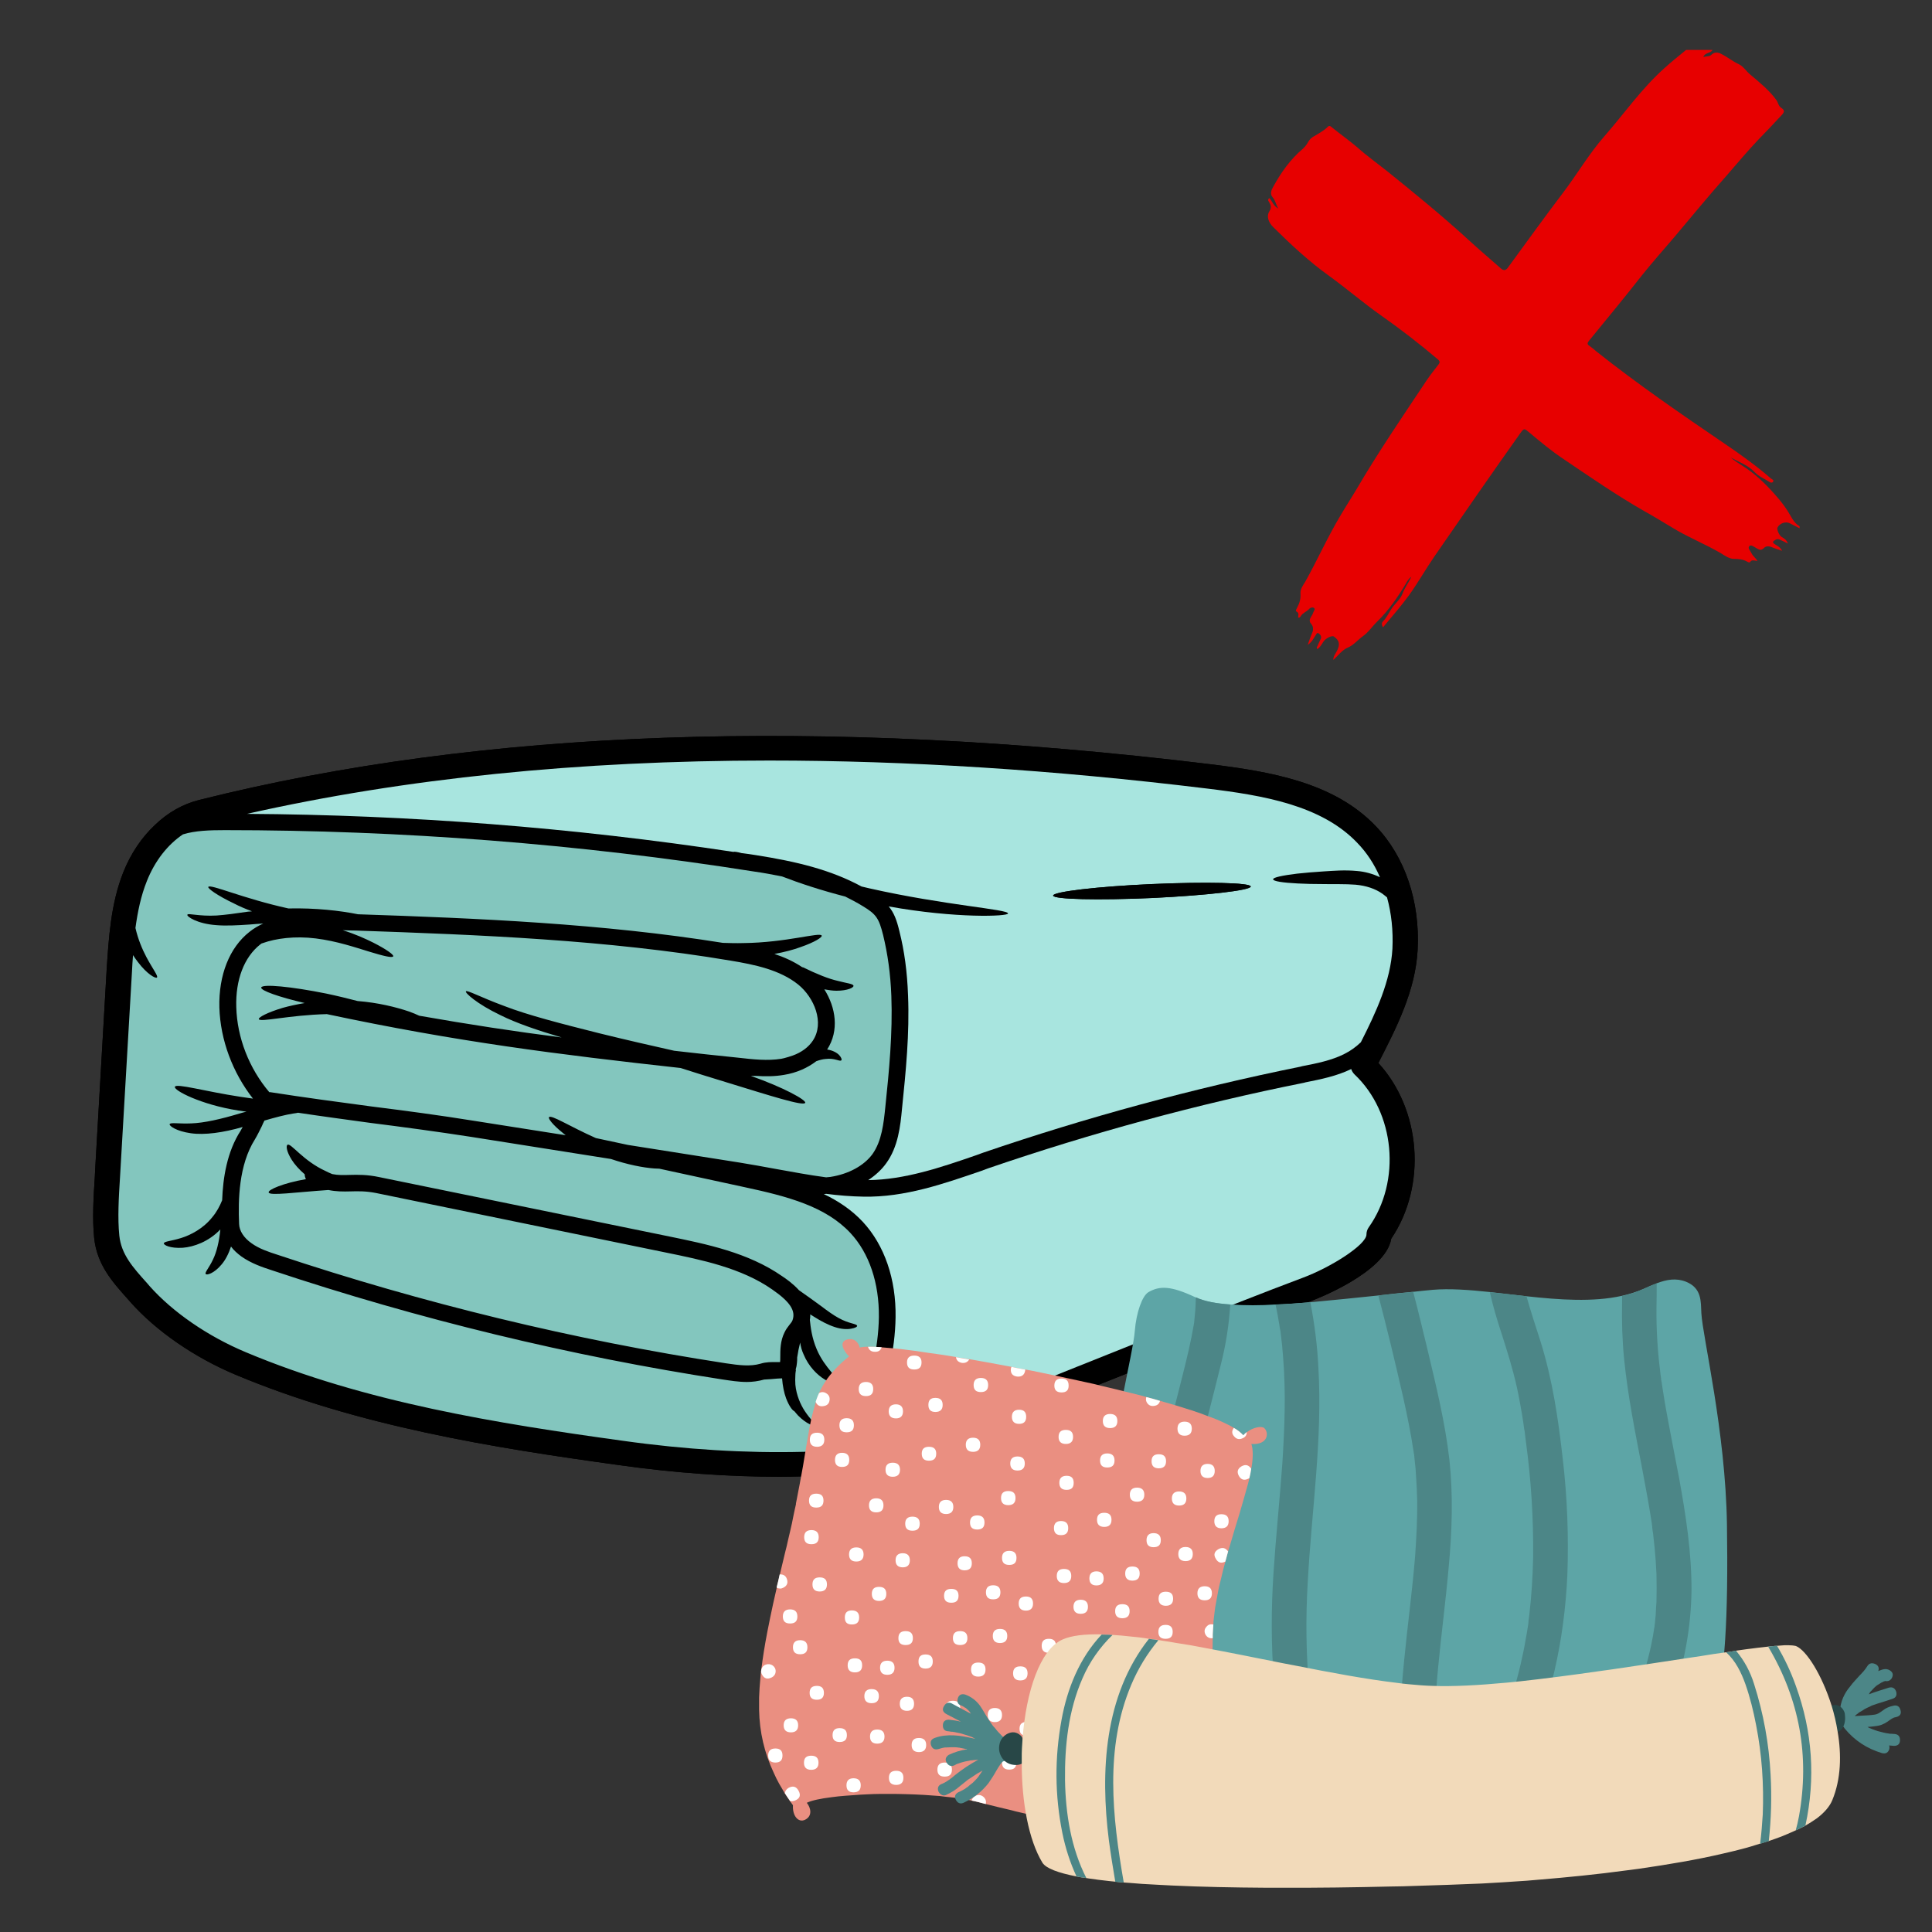 <?xml version="1.0" encoding="UTF-8"?> <svg xmlns="http://www.w3.org/2000/svg" xmlns:xlink="http://www.w3.org/1999/xlink" width="50" zoomAndPan="magnify" viewBox="0 0 37.5 37.5" height="50" preserveAspectRatio="xMidYMid meet" version="1.2"><rect x="0" y="0" width="37.5" height="37.5" fill="#333333" stroke="none"/><defs><clipPath id="c48ddb0f1c"><path d="M 29.605 31.688 L 37.008 31.688 L 37.008 37.008 L 29.605 37.008 Z M 29.605 31.688 "></path></clipPath><clipPath id="7c32b64b91"><path d="M 24.574 0.965 L 34.938 0.965 L 34.938 12.809 L 24.574 12.809 Z M 24.574 0.965 "></path></clipPath><clipPath id="6257e992d6"><path d="M 1.785 14 L 27.691 14 L 27.691 28.688 L 1.785 28.688 Z M 1.785 14 "></path></clipPath><clipPath id="361ec123a3"><path d="M 4 14 L 27.691 14 L 27.691 23 L 4 23 Z M 4 14 "></path></clipPath><clipPath id="d633c0c9fd"><path d="M 15 20 L 27 20 L 27 28.688 L 15 28.688 Z M 15 20 "></path></clipPath><clipPath id="6c6120c805"><path d="M 2 16 L 18 16 L 18 28.688 L 2 28.688 Z M 2 16 "></path></clipPath><clipPath id="7c5e475063"><path d="M 21 24.805 L 34 24.805 L 34 35 L 21 35 Z M 21 24.805 "></path></clipPath><clipPath id="151f687fc3"><path d="M 31 24.805 L 33 24.805 L 33 34 L 31 34 Z M 31 24.805 "></path></clipPath><clipPath id="d568026118"><path d="M 14.719 25 L 25 25 L 25 36 L 14.719 36 Z M 14.719 25 "></path></clipPath><clipPath id="a7502296a2"><path d="M 14.719 32 L 16 32 L 16 33 L 14.719 33 Z M 14.719 32 "></path></clipPath><clipPath id="a155057a68"><path d="M 14.719 33 L 16 33 L 16 35 L 14.719 35 Z M 14.719 33 "></path></clipPath><clipPath id="1c1aa1c372"><path d="M 35 32 L 36.922 32 L 36.922 35 L 35 35 Z M 35 32 "></path></clipPath><clipPath id="a034a613ea"><path d="M 19 31 L 36 31 L 36 36.645 L 19 36.645 Z M 19 31 "></path></clipPath><clipPath id="95cf200dda"><path d="M 20 31 L 22 31 L 22 36.645 L 20 36.645 Z M 20 31 "></path></clipPath><clipPath id="0ed4a14bdb"><path d="M 21 31 L 23 31 L 23 36.645 L 21 36.645 Z M 21 31 "></path></clipPath></defs><g id="4ae9ccf2dd"><g clip-rule="nonzero" clip-path="url(#c48ddb0f1c)"><path style=" stroke:none;fill-rule:nonzero;fill:#ffffff;fill-opacity:1;" d="M 31.883 37.766 L 34.434 42.082 C 37.078 37.953 40.051 34.332 42.742 32.246 C 43.344 31.688 44.273 32.012 43.625 32.617 C 40.605 35.727 38.285 39.254 35.918 44.773 C 34.992 45.426 33.922 45.75 33.414 45.148 L 30.07 39.16 C 29.605 38.418 31.23 36.699 31.883 37.766 Z M 31.883 37.766 "></path></g><g clip-rule="nonzero" clip-path="url(#7c32b64b91)"><path style=" stroke:none;fill-rule:nonzero;fill:#e70000;fill-opacity:1;" d="M 34.93 10.254 C 34.867 10.223 34.805 10.188 34.738 10.156 C 34.66 10.117 34.547 10.156 34.504 10.234 C 34.48 10.27 34.531 10.391 34.582 10.422 C 34.625 10.449 34.676 10.473 34.703 10.551 C 34.645 10.52 34.605 10.5 34.566 10.484 C 34.535 10.469 34.504 10.453 34.465 10.477 C 34.41 10.504 34.391 10.527 34.453 10.566 C 34.504 10.598 34.555 10.621 34.59 10.691 C 34.512 10.664 34.445 10.645 34.383 10.617 C 34.328 10.598 34.273 10.598 34.238 10.637 C 34.184 10.691 34.145 10.672 34.094 10.641 C 34.051 10.617 33.988 10.566 33.957 10.598 C 33.914 10.637 33.973 10.688 33.996 10.738 C 34.023 10.793 34.074 10.828 34.113 10.887 C 34.059 10.887 34.004 10.852 33.969 10.91 C 33.961 10.926 33.926 10.91 33.906 10.898 C 33.828 10.855 33.746 10.848 33.66 10.848 C 33.562 10.848 33.48 10.785 33.402 10.738 C 33.102 10.562 32.777 10.434 32.48 10.254 C 32.289 10.141 32.102 10.023 31.91 9.918 C 31.371 9.609 30.863 9.258 30.348 8.91 C 30.113 8.754 29.898 8.574 29.684 8.395 C 29.582 8.309 29.582 8.309 29.508 8.41 C 28.945 9.203 28.395 10 27.844 10.797 C 27.672 11.047 27.523 11.312 27.348 11.555 C 27.191 11.77 27.016 11.969 26.844 12.176 C 26.82 12.137 26.812 12.094 26.84 12.066 C 26.906 12 26.949 11.914 26.992 11.844 C 27.055 11.727 27.168 11.656 27.219 11.531 C 27.262 11.414 27.34 11.309 27.395 11.195 C 27.34 11.23 27.312 11.285 27.281 11.34 C 27.125 11.598 26.953 11.848 26.734 12.062 C 26.633 12.16 26.555 12.281 26.445 12.355 C 26.348 12.426 26.273 12.523 26.16 12.57 C 26.043 12.621 25.977 12.723 25.879 12.809 C 25.879 12.734 25.926 12.684 25.953 12.629 C 26.012 12.504 26 12.434 25.891 12.355 C 25.852 12.328 25.723 12.391 25.68 12.465 C 25.648 12.516 25.621 12.566 25.57 12.598 C 25.543 12.57 25.57 12.551 25.578 12.527 C 25.594 12.484 25.617 12.441 25.637 12.398 C 25.656 12.352 25.625 12.312 25.594 12.293 C 25.555 12.27 25.547 12.324 25.527 12.344 C 25.492 12.398 25.465 12.461 25.383 12.516 C 25.418 12.422 25.438 12.352 25.469 12.285 C 25.496 12.223 25.492 12.16 25.453 12.113 C 25.406 12.062 25.418 12.02 25.449 11.969 C 25.469 11.941 25.484 11.91 25.496 11.875 C 25.504 11.852 25.535 11.82 25.504 11.801 C 25.48 11.781 25.434 11.793 25.414 11.816 C 25.367 11.871 25.285 11.895 25.246 11.961 C 25.238 11.977 25.227 11.992 25.195 11.988 C 25.199 11.945 25.223 11.898 25.16 11.867 C 25.141 11.855 25.168 11.816 25.18 11.789 C 25.227 11.703 25.25 11.617 25.242 11.516 C 25.238 11.43 25.293 11.359 25.336 11.289 C 25.574 10.863 25.773 10.414 26.027 9.992 C 26.121 9.832 26.223 9.676 26.316 9.52 C 26.742 8.789 27.223 8.086 27.691 7.383 C 27.762 7.277 27.844 7.176 27.922 7.074 C 27.953 7.031 27.949 7.008 27.906 6.973 C 27.555 6.676 27.188 6.391 26.809 6.125 C 26.465 5.883 26.148 5.609 25.809 5.363 C 25.41 5.078 25.059 4.75 24.715 4.41 C 24.613 4.312 24.582 4.188 24.637 4.105 C 24.695 4.008 24.656 3.965 24.621 3.902 C 24.609 3.887 24.613 3.863 24.637 3.844 C 24.695 3.906 24.715 3.996 24.812 4.047 C 24.762 3.969 24.758 3.891 24.703 3.832 C 24.645 3.766 24.676 3.691 24.711 3.629 C 24.863 3.352 25.043 3.094 25.289 2.887 C 25.332 2.848 25.367 2.801 25.395 2.75 C 25.414 2.715 25.445 2.684 25.48 2.66 C 25.578 2.598 25.688 2.547 25.773 2.461 C 25.801 2.43 25.828 2.449 25.848 2.469 C 26.012 2.602 26.184 2.723 26.344 2.859 C 26.527 3.023 26.73 3.168 26.926 3.324 C 27.465 3.758 28 4.195 28.508 4.66 C 28.711 4.848 28.926 5.027 29.133 5.211 C 29.195 5.266 29.234 5.242 29.273 5.188 C 29.625 4.707 29.973 4.223 30.332 3.75 C 30.609 3.387 30.84 2.988 31.141 2.645 C 31.527 2.203 31.863 1.719 32.305 1.324 C 32.441 1.199 32.586 1.086 32.727 0.969 C 32.898 0.969 33.066 0.969 33.238 0.969 C 33.203 1.039 33.09 1.016 33.062 1.109 C 33.117 1.086 33.176 1.105 33.219 1.062 C 33.277 1.008 33.344 1.012 33.41 1.047 C 33.527 1.105 33.629 1.191 33.75 1.246 C 33.84 1.289 33.891 1.379 33.965 1.441 C 34.145 1.594 34.332 1.742 34.477 1.938 C 34.512 1.988 34.52 2.059 34.574 2.094 C 34.652 2.141 34.629 2.184 34.582 2.234 C 34.434 2.395 34.281 2.555 34.129 2.711 C 33.914 2.938 33.715 3.176 33.512 3.41 C 33.164 3.801 32.832 4.207 32.496 4.605 C 32.285 4.852 32.07 5.094 31.867 5.348 C 31.531 5.777 31.184 6.195 30.84 6.617 C 30.809 6.656 30.805 6.684 30.848 6.711 C 30.895 6.746 30.941 6.781 30.984 6.82 C 31.781 7.453 32.621 8.031 33.465 8.605 C 33.781 8.82 34.09 9.039 34.375 9.289 C 34.395 9.305 34.438 9.316 34.414 9.352 C 34.406 9.371 34.371 9.371 34.352 9.359 C 34.258 9.297 34.141 9.25 34.066 9.172 C 33.93 9.027 33.754 8.969 33.59 8.879 C 33.664 8.941 33.742 8.992 33.824 9.043 C 34.066 9.195 34.27 9.391 34.457 9.605 C 34.57 9.73 34.668 9.859 34.75 10.004 C 34.797 10.09 34.844 10.164 34.93 10.215 C 34.93 10.23 34.93 10.242 34.93 10.254 Z M 34.93 10.254 "></path></g><g clip-rule="nonzero" clip-path="url(#6257e992d6)"><path style=" stroke:none;fill-rule:nonzero;fill:#000000;fill-opacity:1;" d="M 23.48 14.832 C 15.957 13.918 9.355 14.148 3.867 15.527 C 3.551 15.605 3.254 15.773 3.004 16.016 C 2.75 16.254 2.539 16.566 2.395 16.926 C 2.148 17.543 2.109 18.227 2.07 18.824 L 1.848 22.684 L 1.84 22.848 C 1.816 23.223 1.789 23.652 1.828 24.031 C 1.883 24.547 2.176 24.875 2.484 25.219 L 2.531 25.273 C 3.031 25.836 3.773 26.348 4.574 26.684 C 6.949 27.68 9.555 28.098 12.02 28.438 C 13.098 28.59 14.145 28.664 15.133 28.664 C 15.289 28.664 15.441 28.66 15.594 28.656 C 15.68 28.656 15.773 28.656 15.867 28.656 C 15.871 28.656 15.875 28.656 15.875 28.656 C 15.902 28.66 15.93 28.66 15.957 28.66 C 15.992 28.66 16.027 28.66 16.062 28.652 C 16.504 28.652 16.984 28.641 17.391 28.512 C 17.652 28.43 17.902 28.301 18.145 28.18 C 18.324 28.094 18.492 28.008 18.66 27.938 L 23.285 26.098 C 23.938 25.836 24.695 25.531 25.453 25.25 C 25.512 25.23 26.895 24.703 27.004 24.043 C 27.699 23.012 27.582 21.535 26.754 20.633 L 26.758 20.625 C 27.109 19.941 27.473 19.23 27.516 18.438 C 27.566 17.5 27.27 16.625 26.703 16.035 C 25.895 15.188 24.668 14.977 23.48 14.832 "></path><path style=" stroke:none;fill-rule:nonzero;fill:#000000;fill-opacity:1;" d="M 17.184 21.488 C 17.258 20.781 17.328 20.051 17.301 19.332 C 17.285 18.902 17.23 18.516 17.141 18.148 C 17.059 17.824 17.008 17.746 16.75 17.59 C 16.637 17.52 16.523 17.461 16.406 17.402 C 15.938 17.281 15.523 17.145 15.18 17.012 C 15.004 16.977 14.816 16.941 14.621 16.914 C 11.238 16.379 7.789 16.113 4.367 16.113 C 4.074 16.113 3.793 16.121 3.551 16.195 C 3.254 16.395 3.008 16.707 2.852 17.098 C 2.734 17.391 2.672 17.699 2.629 18.012 C 2.68 18.234 2.762 18.426 2.84 18.574 C 2.965 18.809 3.074 18.945 3.047 18.973 C 3.023 19 2.855 18.91 2.676 18.672 C 2.645 18.633 2.613 18.586 2.582 18.539 C 2.574 18.645 2.566 18.75 2.562 18.852 L 2.328 22.875 C 2.305 23.234 2.281 23.645 2.316 23.984 C 2.355 24.348 2.574 24.594 2.855 24.906 L 2.902 24.961 C 3.352 25.469 4.035 25.938 4.77 26.246 C 7.086 27.219 9.656 27.629 12.086 27.965 C 13.309 28.137 14.484 28.207 15.578 28.18 C 15.695 28.176 15.816 28.176 15.941 28.176 C 16.07 28.176 16.207 28.176 16.344 28.172 C 16.383 28.137 16.418 28.098 16.449 28.055 C 16.59 27.859 16.66 27.613 16.723 27.371 C 16.887 26.781 17.051 26.176 17.059 25.566 C 17.066 24.902 16.871 24.324 16.508 23.934 C 16.027 23.418 15.293 23.223 14.453 23.043 L 12.797 22.684 C 12.766 22.684 12.738 22.68 12.703 22.68 C 12.48 22.664 12.18 22.605 11.859 22.496 L 9.141 22.066 C 8.488 21.965 7.82 21.875 7.172 21.793 C 6.715 21.73 6.25 21.668 5.785 21.598 C 5.758 21.605 5.727 21.609 5.695 21.613 C 5.539 21.637 5.348 21.688 5.133 21.75 C 5.113 21.785 5.098 21.824 5.082 21.859 C 5.039 21.945 4.996 22.035 4.949 22.113 C 4.633 22.613 4.621 23.293 4.641 23.758 C 4.645 23.891 4.734 24.027 4.879 24.129 C 5.027 24.238 5.219 24.301 5.387 24.355 C 8.211 25.297 11.137 26.008 14.086 26.461 C 14.348 26.5 14.562 26.527 14.762 26.469 C 14.875 26.434 14.977 26.438 15.062 26.438 C 15.09 26.438 15.121 26.438 15.141 26.438 C 15.145 26.41 15.145 26.379 15.145 26.352 C 15.145 26.199 15.145 26.027 15.227 25.863 C 15.254 25.805 15.289 25.758 15.32 25.719 C 15.348 25.684 15.375 25.652 15.383 25.625 C 15.449 25.441 15.332 25.266 14.992 25.031 C 14.391 24.609 13.613 24.453 12.926 24.312 L 7.297 23.156 C 7.098 23.117 6.945 23.121 6.801 23.125 C 6.66 23.129 6.527 23.129 6.375 23.098 C 5.734 23.141 5.23 23.215 5.215 23.145 C 5.199 23.094 5.492 22.965 5.938 22.887 C 5.922 22.855 5.914 22.824 5.914 22.793 C 5.805 22.699 5.715 22.598 5.66 22.508 C 5.562 22.352 5.547 22.238 5.582 22.219 C 5.648 22.184 5.883 22.531 6.32 22.73 C 6.363 22.754 6.406 22.77 6.449 22.789 C 6.562 22.812 6.668 22.809 6.789 22.805 C 6.945 22.801 7.125 22.797 7.363 22.848 L 12.992 24 C 13.711 24.148 14.523 24.312 15.18 24.77 C 15.262 24.824 15.395 24.918 15.508 25.043 C 15.66 25.148 15.805 25.254 15.934 25.348 C 16.062 25.445 16.176 25.527 16.277 25.582 C 16.477 25.695 16.629 25.691 16.637 25.734 C 16.641 25.75 16.602 25.777 16.523 25.789 C 16.449 25.805 16.332 25.801 16.203 25.758 C 16.07 25.715 15.93 25.641 15.789 25.551 C 15.77 25.539 15.746 25.523 15.727 25.512 C 15.727 25.547 15.727 25.582 15.719 25.617 C 15.734 25.762 15.758 25.969 15.852 26.188 C 16.008 26.562 16.309 26.773 16.27 26.84 C 16.25 26.871 16.145 26.859 16.004 26.773 C 15.863 26.688 15.695 26.523 15.598 26.289 C 15.562 26.211 15.543 26.137 15.531 26.059 C 15.508 26.148 15.488 26.246 15.473 26.348 C 15.473 26.348 15.473 26.352 15.473 26.355 C 15.473 26.387 15.473 26.418 15.469 26.449 C 15.465 26.5 15.457 26.539 15.445 26.578 C 15.445 26.578 15.445 26.582 15.445 26.582 C 15.449 26.594 15.449 26.605 15.445 26.617 C 15.441 26.645 15.438 26.668 15.438 26.691 C 15.434 26.754 15.434 26.816 15.438 26.875 C 15.457 27.082 15.539 27.262 15.617 27.383 C 15.73 27.555 15.832 27.637 15.812 27.664 C 15.801 27.684 15.66 27.645 15.492 27.477 C 15.469 27.453 15.445 27.422 15.418 27.391 C 15.383 27.379 15.316 27.293 15.258 27.141 C 15.219 27.035 15.191 26.902 15.18 26.754 C 15.145 26.754 15.113 26.758 15.09 26.758 C 15.004 26.766 14.918 26.773 14.832 26.777 C 14.719 26.809 14.605 26.824 14.496 26.824 C 14.332 26.824 14.172 26.797 14.035 26.777 C 11.066 26.32 8.121 25.605 5.277 24.656 C 5.098 24.598 4.875 24.523 4.684 24.387 C 4.605 24.328 4.535 24.266 4.484 24.195 C 4.438 24.336 4.375 24.457 4.301 24.543 C 4.156 24.719 4.008 24.758 3.992 24.727 C 3.973 24.695 4.059 24.609 4.137 24.441 C 4.203 24.305 4.254 24.102 4.277 23.863 C 4.051 24.102 3.758 24.203 3.547 24.219 C 3.309 24.234 3.176 24.168 3.18 24.133 C 3.188 24.094 3.32 24.09 3.512 24.031 C 3.699 23.973 3.945 23.848 4.121 23.625 C 4.207 23.523 4.266 23.41 4.312 23.297 C 4.328 22.859 4.406 22.355 4.672 21.945 C 4.684 21.926 4.695 21.898 4.711 21.875 C 4.336 21.984 3.969 22.035 3.703 21.996 C 3.422 21.957 3.281 21.852 3.293 21.82 C 3.309 21.781 3.465 21.816 3.711 21.805 C 3.957 21.797 4.289 21.723 4.664 21.609 C 4.703 21.598 4.742 21.586 4.785 21.578 C 4.73 21.57 4.676 21.562 4.625 21.555 C 3.895 21.441 3.363 21.16 3.395 21.094 C 3.422 21.023 3.977 21.184 4.668 21.289 C 4.75 21.301 4.832 21.312 4.91 21.324 C 4.516 20.82 4.277 20.188 4.258 19.555 C 4.242 18.93 4.453 18.391 4.844 18.086 C 4.926 18.02 5.016 17.969 5.109 17.926 C 5.02 17.93 4.93 17.938 4.844 17.945 C 4.609 17.961 4.387 17.973 4.199 17.957 C 3.82 17.93 3.617 17.785 3.637 17.754 C 3.652 17.719 3.859 17.789 4.203 17.77 C 4.375 17.758 4.582 17.73 4.816 17.695 C 4.844 17.695 4.867 17.691 4.891 17.688 C 4.762 17.641 4.645 17.59 4.547 17.539 C 4.211 17.379 4.027 17.242 4.043 17.215 C 4.078 17.152 4.711 17.438 5.598 17.633 C 6.125 17.621 6.602 17.676 6.949 17.746 C 9.285 17.824 11.688 17.926 14.031 18.301 C 14.156 18.305 14.289 18.309 14.426 18.305 C 15.262 18.297 15.922 18.086 15.949 18.16 C 15.965 18.191 15.812 18.289 15.539 18.383 C 15.402 18.434 15.227 18.48 15.031 18.516 C 15.219 18.578 15.402 18.66 15.566 18.77 C 15.574 18.773 15.582 18.777 15.59 18.777 C 15.852 18.906 16.086 19 16.262 19.039 C 16.438 19.086 16.559 19.094 16.566 19.133 C 16.574 19.168 16.453 19.23 16.238 19.23 C 16.164 19.23 16.086 19.219 16 19.203 C 16.223 19.555 16.293 20.004 16.055 20.371 C 16.164 20.387 16.246 20.434 16.289 20.48 C 16.336 20.531 16.344 20.574 16.328 20.582 C 16.297 20.609 16.199 20.531 16.023 20.555 C 15.969 20.559 15.91 20.574 15.844 20.598 C 15.676 20.727 15.461 20.824 15.219 20.863 C 15.035 20.895 14.855 20.895 14.676 20.883 C 14.645 20.883 14.609 20.883 14.574 20.883 C 15.215 21.109 15.652 21.352 15.629 21.406 C 15.598 21.477 14.93 21.262 14.102 21.008 C 13.77 20.906 13.461 20.812 13.211 20.73 C 10.812 20.465 8.859 20.219 6.344 19.684 C 5.602 19.703 5.047 19.848 5.023 19.781 C 5.016 19.746 5.188 19.652 5.488 19.562 C 5.613 19.527 5.758 19.496 5.914 19.469 C 5.414 19.352 5.059 19.227 5.07 19.168 C 5.086 19.094 5.652 19.148 6.332 19.285 C 6.555 19.332 6.762 19.383 6.941 19.43 C 7.336 19.461 7.684 19.547 7.938 19.633 C 8.012 19.66 8.082 19.688 8.137 19.715 C 9.09 19.883 9.988 20.02 10.902 20.137 C 10.438 20 10.023 19.859 9.711 19.703 C 9.254 19.484 9.023 19.27 9.043 19.242 C 9.066 19.211 9.332 19.359 9.789 19.527 C 10.242 19.703 10.898 19.871 11.629 20.055 C 12.168 20.188 12.668 20.301 13.086 20.395 C 13.492 20.441 13.906 20.488 14.34 20.531 C 14.613 20.562 14.898 20.594 15.164 20.551 C 15.18 20.547 15.203 20.543 15.219 20.539 C 15.277 20.523 15.332 20.508 15.387 20.488 C 15.559 20.426 15.695 20.324 15.777 20.199 C 16.008 19.852 15.805 19.363 15.492 19.109 C 15.137 18.824 14.648 18.723 14.176 18.645 C 11.781 18.242 9.312 18.145 6.91 18.062 C 6.828 18.062 6.742 18.059 6.652 18.055 C 6.891 18.129 7.09 18.219 7.246 18.297 C 7.5 18.426 7.645 18.531 7.633 18.562 C 7.613 18.598 7.441 18.555 7.172 18.473 C 6.902 18.391 6.539 18.266 6.129 18.215 C 5.723 18.164 5.352 18.215 5.102 18.305 C 5.094 18.309 5.086 18.309 5.078 18.312 C 5.07 18.32 5.059 18.324 5.051 18.332 C 4.738 18.578 4.57 19.02 4.586 19.547 C 4.602 20.141 4.836 20.738 5.227 21.199 C 5.23 21.199 5.242 21.199 5.246 21.199 C 5.898 21.301 6.57 21.391 7.215 21.477 C 7.867 21.559 8.539 21.648 9.195 21.754 L 10.98 22.035 C 10.961 22.02 10.941 22.004 10.922 21.988 C 10.727 21.832 10.637 21.711 10.656 21.684 C 10.703 21.633 11.055 21.863 11.566 22.09 L 12.188 22.223 L 14.359 22.566 C 14.586 22.602 14.816 22.645 15.051 22.688 C 15.375 22.746 15.707 22.809 16.035 22.852 C 16.062 22.848 16.09 22.848 16.117 22.844 C 16.473 22.789 16.77 22.625 16.934 22.402 C 17.117 22.145 17.152 21.797 17.184 21.488 Z M 26.566 23.824 C 27.203 22.926 27.078 21.594 26.289 20.852 C 26.258 20.82 26.238 20.785 26.227 20.75 C 25.945 20.887 25.637 20.949 25.34 21.008 L 25.312 21.016 C 23.242 21.43 21.18 21.992 19.184 22.676 L 19.047 22.727 C 18.316 22.977 17.566 23.242 16.762 23.227 C 16.52 23.223 16.277 23.203 16.035 23.172 C 16.02 23.176 16.004 23.176 15.988 23.176 C 16.273 23.312 16.531 23.484 16.75 23.719 C 17.168 24.172 17.395 24.828 17.383 25.57 C 17.375 26.219 17.203 26.848 17.043 27.453 C 16.977 27.676 16.906 27.926 16.773 28.148 C 16.938 28.129 17.098 28.102 17.238 28.059 C 17.461 27.988 17.684 27.875 17.922 27.758 C 18.102 27.668 18.285 27.574 18.473 27.5 L 23.098 25.652 C 23.754 25.395 24.516 25.09 25.277 24.805 C 25.828 24.602 26.523 24.16 26.523 23.961 C 26.523 23.91 26.539 23.863 26.566 23.824 Z M 27.027 18.414 C 27.043 18.062 27.008 17.73 26.922 17.418 C 26.891 17.395 26.863 17.367 26.828 17.344 C 26.691 17.25 26.52 17.191 26.312 17.172 C 26.105 17.156 25.895 17.164 25.703 17.16 C 25.508 17.16 25.332 17.156 25.188 17.148 C 24.895 17.133 24.711 17.105 24.711 17.066 C 24.711 17.031 24.891 16.992 25.18 16.957 C 25.328 16.941 25.5 16.926 25.691 16.914 C 25.887 16.902 26.098 16.883 26.34 16.906 C 26.492 16.918 26.648 16.961 26.785 17.027 C 26.676 16.773 26.527 16.547 26.344 16.359 C 25.648 15.629 24.52 15.438 23.422 15.305 C 20.438 14.941 17.602 14.762 14.926 14.762 C 11.23 14.762 7.848 15.109 4.793 15.797 C 7.945 15.816 11.117 16.062 14.234 16.535 C 14.25 16.527 14.309 16.535 14.395 16.559 C 14.484 16.57 14.578 16.582 14.672 16.598 C 15.461 16.723 16.117 16.879 16.723 17.207 C 16.773 17.219 16.82 17.23 16.871 17.242 C 18.34 17.574 19.566 17.648 19.566 17.73 C 19.57 17.789 18.551 17.828 17.25 17.594 C 17.352 17.715 17.406 17.859 17.457 18.074 C 17.555 18.461 17.609 18.867 17.625 19.32 C 17.656 20.059 17.582 20.801 17.508 21.52 C 17.477 21.852 17.434 22.262 17.199 22.582 C 17.109 22.707 16.988 22.816 16.852 22.906 C 17.559 22.898 18.262 22.66 18.938 22.426 L 19.078 22.375 C 21.086 21.688 23.16 21.125 25.246 20.703 L 25.273 20.695 C 25.555 20.641 25.848 20.582 26.094 20.457 C 26.219 20.395 26.324 20.316 26.414 20.23 C 26.711 19.645 26.992 19.039 27.027 18.414 Z M 26.703 16.035 C 27.27 16.625 27.566 17.5 27.516 18.438 C 27.473 19.23 27.109 19.941 26.758 20.625 L 26.754 20.633 C 27.582 21.535 27.699 23.012 27.004 24.043 C 26.895 24.703 25.512 25.23 25.453 25.25 C 24.695 25.531 23.938 25.836 23.285 26.098 L 18.66 27.938 C 18.492 28.008 18.324 28.094 18.145 28.18 C 17.902 28.301 17.652 28.43 17.391 28.512 C 16.984 28.641 16.504 28.652 16.062 28.652 C 16.027 28.66 15.992 28.66 15.957 28.66 C 15.93 28.66 15.902 28.66 15.875 28.656 C 15.875 28.656 15.871 28.656 15.867 28.656 C 15.773 28.656 15.68 28.656 15.594 28.656 C 15.441 28.66 15.289 28.664 15.133 28.664 C 14.145 28.664 13.098 28.59 12.02 28.438 C 9.555 28.098 6.949 27.68 4.574 26.684 C 3.773 26.348 3.031 25.836 2.531 25.273 L 2.484 25.219 C 2.176 24.875 1.883 24.547 1.828 24.031 C 1.789 23.652 1.816 23.223 1.84 22.848 L 1.848 22.684 L 2.07 18.824 C 2.109 18.227 2.148 17.543 2.395 16.926 C 2.539 16.566 2.75 16.254 3.004 16.016 C 3.254 15.773 3.551 15.605 3.867 15.527 C 9.355 14.148 15.957 13.918 23.48 14.832 C 24.668 14.977 25.895 15.188 26.703 16.035 "></path></g><g clip-rule="nonzero" clip-path="url(#361ec123a3)"><path style=" stroke:none;fill-rule:nonzero;fill:#a8e5df;fill-opacity:1;" d="M 24.277 17.207 C 24.273 17.133 23.41 17.113 22.352 17.16 C 21.297 17.207 20.441 17.309 20.441 17.383 C 20.445 17.457 21.309 17.477 22.367 17.43 C 23.422 17.379 24.277 17.281 24.277 17.207 Z M 26.922 17.418 C 27.008 17.73 27.043 18.062 27.027 18.414 C 26.992 19.039 26.711 19.645 26.414 20.23 C 26.324 20.316 26.219 20.395 26.094 20.457 C 25.848 20.582 25.555 20.641 25.273 20.695 L 25.246 20.703 C 23.16 21.125 21.086 21.688 19.078 22.375 L 18.938 22.426 C 18.262 22.66 17.559 22.898 16.852 22.906 C 16.988 22.816 17.109 22.707 17.199 22.582 C 17.434 22.262 17.477 21.852 17.508 21.52 C 17.582 20.801 17.656 20.059 17.625 19.32 C 17.609 18.867 17.555 18.461 17.457 18.074 C 17.406 17.859 17.352 17.715 17.25 17.594 C 18.551 17.828 19.57 17.789 19.566 17.73 C 19.566 17.648 18.34 17.574 16.871 17.242 C 16.82 17.23 16.773 17.219 16.723 17.207 C 16.117 16.879 15.461 16.723 14.672 16.598 C 14.578 16.582 14.484 16.57 14.395 16.559 C 14.309 16.535 14.25 16.527 14.234 16.535 C 11.117 16.062 7.945 15.816 4.793 15.797 C 7.848 15.109 11.23 14.762 14.926 14.762 C 17.602 14.762 20.438 14.941 23.422 15.305 C 24.52 15.438 25.648 15.629 26.344 16.359 C 26.527 16.547 26.676 16.773 26.785 17.027 C 26.648 16.961 26.492 16.918 26.34 16.906 C 26.098 16.883 25.887 16.902 25.691 16.914 C 25.5 16.926 25.328 16.941 25.18 16.957 C 24.891 16.992 24.711 17.031 24.711 17.066 C 24.711 17.105 24.895 17.133 25.188 17.148 C 25.332 17.156 25.508 17.16 25.703 17.16 C 25.895 17.164 26.105 17.156 26.312 17.172 C 26.52 17.191 26.691 17.25 26.828 17.344 C 26.863 17.367 26.891 17.395 26.922 17.418 "></path></g><g clip-rule="nonzero" clip-path="url(#d633c0c9fd)"><path style=" stroke:none;fill-rule:nonzero;fill:#a8e5df;fill-opacity:1;" d="M 26.289 20.852 C 27.078 21.594 27.203 22.926 26.566 23.824 C 26.539 23.863 26.523 23.91 26.523 23.961 C 26.523 24.16 25.828 24.602 25.277 24.805 C 24.516 25.09 23.754 25.395 23.098 25.652 L 18.473 27.5 C 18.285 27.574 18.102 27.668 17.922 27.758 C 17.684 27.875 17.461 27.988 17.238 28.059 C 17.098 28.102 16.938 28.129 16.773 28.148 C 16.906 27.926 16.977 27.676 17.043 27.453 C 17.203 26.848 17.375 26.219 17.383 25.57 C 17.395 24.828 17.168 24.172 16.75 23.719 C 16.531 23.484 16.273 23.312 15.988 23.176 C 16.004 23.176 16.02 23.176 16.035 23.172 C 16.277 23.203 16.52 23.223 16.762 23.227 C 17.566 23.242 18.316 22.977 19.047 22.727 L 19.184 22.676 C 21.18 21.992 23.242 21.43 25.312 21.016 L 25.34 21.008 C 25.637 20.949 25.945 20.887 26.227 20.75 C 26.238 20.785 26.258 20.82 26.289 20.852 "></path></g><path style=" stroke:none;fill-rule:nonzero;fill:#000000;fill-opacity:1;" d="M 22.352 17.16 C 23.41 17.113 24.273 17.133 24.277 17.207 C 24.277 17.281 23.422 17.379 22.367 17.43 C 21.309 17.477 20.445 17.457 20.441 17.383 C 20.441 17.309 21.297 17.207 22.352 17.16 "></path><g clip-rule="nonzero" clip-path="url(#6c6120c805)"><path style=" stroke:none;fill-rule:nonzero;fill:#83c6be;fill-opacity:1;" d="M 17.301 19.332 C 17.328 20.051 17.258 20.781 17.184 21.488 C 17.152 21.797 17.117 22.145 16.934 22.402 C 16.77 22.625 16.473 22.789 16.117 22.844 C 16.09 22.848 16.062 22.848 16.035 22.852 C 15.707 22.809 15.375 22.746 15.051 22.688 C 14.816 22.645 14.586 22.602 14.359 22.566 L 12.188 22.223 L 11.566 22.09 C 11.055 21.863 10.703 21.633 10.656 21.684 C 10.637 21.711 10.727 21.832 10.922 21.988 C 10.941 22.004 10.961 22.02 10.98 22.035 L 9.195 21.754 C 8.539 21.648 7.867 21.559 7.215 21.477 C 6.57 21.391 5.898 21.301 5.246 21.199 C 5.242 21.199 5.23 21.199 5.227 21.199 C 4.836 20.738 4.602 20.141 4.586 19.547 C 4.57 19.02 4.738 18.578 5.051 18.332 C 5.059 18.324 5.07 18.32 5.078 18.312 C 5.086 18.309 5.094 18.309 5.102 18.305 C 5.352 18.215 5.723 18.164 6.129 18.215 C 6.539 18.266 6.902 18.391 7.172 18.473 C 7.441 18.555 7.613 18.598 7.633 18.562 C 7.645 18.531 7.5 18.426 7.246 18.297 C 7.09 18.219 6.891 18.129 6.652 18.055 C 6.742 18.059 6.828 18.062 6.91 18.062 C 9.312 18.145 11.781 18.242 14.176 18.645 C 14.648 18.723 15.137 18.824 15.492 19.109 C 15.805 19.363 16.008 19.852 15.777 20.199 C 15.695 20.324 15.559 20.426 15.387 20.488 C 15.332 20.508 15.277 20.523 15.219 20.539 C 15.203 20.543 15.18 20.547 15.164 20.551 C 14.898 20.594 14.613 20.562 14.34 20.531 C 13.906 20.488 13.492 20.441 13.086 20.395 C 12.668 20.301 12.168 20.188 11.629 20.055 C 10.898 19.871 10.242 19.703 9.789 19.527 C 9.332 19.359 9.066 19.211 9.043 19.242 C 9.023 19.27 9.254 19.484 9.711 19.703 C 10.023 19.859 10.438 20 10.902 20.137 C 9.988 20.02 9.09 19.883 8.137 19.715 C 8.082 19.688 8.012 19.66 7.938 19.633 C 7.684 19.547 7.336 19.461 6.941 19.43 C 6.762 19.383 6.555 19.332 6.332 19.285 C 5.652 19.148 5.086 19.094 5.07 19.168 C 5.059 19.227 5.414 19.352 5.914 19.469 C 5.758 19.496 5.613 19.527 5.488 19.562 C 5.188 19.652 5.016 19.746 5.023 19.781 C 5.047 19.848 5.602 19.703 6.344 19.684 C 8.859 20.219 10.812 20.465 13.211 20.73 C 13.461 20.812 13.77 20.906 14.102 21.008 C 14.93 21.262 15.598 21.477 15.629 21.406 C 15.652 21.352 15.215 21.109 14.574 20.883 C 14.609 20.883 14.645 20.883 14.676 20.883 C 14.855 20.895 15.035 20.895 15.219 20.863 C 15.461 20.824 15.676 20.727 15.844 20.598 C 15.91 20.574 15.969 20.559 16.023 20.555 C 16.199 20.531 16.297 20.609 16.328 20.582 C 16.344 20.574 16.336 20.531 16.289 20.48 C 16.246 20.434 16.164 20.387 16.055 20.371 C 16.293 20.004 16.223 19.555 16 19.203 C 16.086 19.219 16.164 19.23 16.238 19.23 C 16.453 19.23 16.574 19.168 16.566 19.133 C 16.559 19.094 16.438 19.086 16.262 19.039 C 16.086 19 15.852 18.906 15.59 18.777 C 15.582 18.777 15.574 18.773 15.566 18.77 C 15.402 18.66 15.219 18.578 15.031 18.516 C 15.227 18.48 15.402 18.434 15.539 18.383 C 15.812 18.289 15.965 18.191 15.949 18.16 C 15.922 18.086 15.262 18.297 14.426 18.305 C 14.289 18.309 14.156 18.305 14.031 18.301 C 11.688 17.926 9.285 17.824 6.949 17.746 C 6.602 17.676 6.125 17.621 5.598 17.633 C 4.711 17.438 4.078 17.152 4.043 17.215 C 4.027 17.242 4.211 17.379 4.547 17.539 C 4.645 17.59 4.762 17.641 4.891 17.688 C 4.867 17.691 4.844 17.695 4.816 17.695 C 4.582 17.73 4.375 17.758 4.203 17.77 C 3.859 17.789 3.652 17.719 3.637 17.754 C 3.617 17.785 3.82 17.93 4.199 17.957 C 4.387 17.973 4.609 17.961 4.844 17.945 C 4.93 17.938 5.02 17.93 5.109 17.926 C 5.016 17.969 4.926 18.02 4.844 18.086 C 4.453 18.391 4.242 18.93 4.258 19.555 C 4.277 20.188 4.516 20.82 4.91 21.324 C 4.832 21.312 4.75 21.301 4.668 21.289 C 3.977 21.184 3.422 21.023 3.395 21.094 C 3.363 21.16 3.895 21.441 4.625 21.555 C 4.676 21.562 4.73 21.57 4.785 21.578 C 4.742 21.586 4.703 21.598 4.664 21.609 C 4.289 21.723 3.957 21.797 3.711 21.805 C 3.465 21.816 3.309 21.781 3.293 21.82 C 3.281 21.852 3.422 21.957 3.703 21.996 C 3.969 22.035 4.336 21.984 4.711 21.875 C 4.695 21.898 4.684 21.926 4.672 21.945 C 4.406 22.355 4.328 22.859 4.312 23.297 C 4.266 23.41 4.207 23.523 4.121 23.625 C 3.945 23.848 3.699 23.973 3.512 24.031 C 3.32 24.09 3.188 24.094 3.18 24.133 C 3.176 24.168 3.309 24.234 3.547 24.219 C 3.758 24.203 4.051 24.102 4.277 23.863 C 4.254 24.102 4.203 24.305 4.137 24.441 C 4.059 24.609 3.973 24.695 3.992 24.727 C 4.008 24.758 4.156 24.719 4.301 24.543 C 4.375 24.457 4.438 24.336 4.484 24.195 C 4.535 24.266 4.605 24.328 4.684 24.387 C 4.875 24.523 5.098 24.598 5.277 24.656 C 8.121 25.605 11.066 26.32 14.035 26.777 C 14.172 26.797 14.332 26.824 14.496 26.824 C 14.605 26.824 14.719 26.809 14.832 26.777 C 14.918 26.773 15.004 26.766 15.09 26.758 C 15.113 26.758 15.145 26.754 15.18 26.754 C 15.191 26.902 15.219 27.035 15.258 27.141 C 15.316 27.293 15.383 27.379 15.418 27.391 C 15.445 27.422 15.469 27.453 15.492 27.477 C 15.66 27.645 15.801 27.684 15.812 27.664 C 15.832 27.637 15.73 27.555 15.617 27.383 C 15.539 27.262 15.457 27.082 15.438 26.875 C 15.434 26.816 15.434 26.754 15.438 26.691 C 15.438 26.668 15.441 26.645 15.445 26.617 C 15.449 26.605 15.449 26.594 15.445 26.582 C 15.445 26.582 15.445 26.578 15.445 26.578 C 15.457 26.539 15.465 26.5 15.469 26.449 C 15.473 26.418 15.473 26.387 15.473 26.355 C 15.473 26.352 15.473 26.348 15.473 26.348 C 15.488 26.246 15.508 26.148 15.531 26.059 C 15.543 26.137 15.562 26.211 15.598 26.289 C 15.695 26.523 15.863 26.688 16.004 26.773 C 16.145 26.859 16.25 26.871 16.27 26.84 C 16.309 26.773 16.008 26.562 15.852 26.188 C 15.758 25.969 15.734 25.762 15.719 25.617 C 15.727 25.582 15.727 25.547 15.727 25.512 C 15.746 25.523 15.77 25.539 15.789 25.551 C 15.93 25.641 16.07 25.715 16.203 25.758 C 16.332 25.801 16.449 25.805 16.523 25.789 C 16.602 25.777 16.641 25.75 16.637 25.734 C 16.629 25.691 16.477 25.695 16.277 25.582 C 16.176 25.527 16.062 25.445 15.934 25.348 C 15.805 25.254 15.66 25.148 15.508 25.043 C 15.395 24.918 15.262 24.824 15.18 24.77 C 14.523 24.312 13.711 24.148 12.992 24 L 7.363 22.848 C 7.125 22.797 6.945 22.801 6.789 22.805 C 6.668 22.809 6.562 22.812 6.449 22.789 C 6.406 22.77 6.363 22.754 6.32 22.73 C 5.883 22.531 5.648 22.184 5.582 22.219 C 5.547 22.238 5.562 22.352 5.66 22.508 C 5.715 22.598 5.805 22.699 5.914 22.793 C 5.914 22.824 5.922 22.855 5.938 22.887 C 5.492 22.965 5.199 23.094 5.215 23.145 C 5.23 23.215 5.734 23.141 6.375 23.098 C 6.527 23.129 6.66 23.129 6.801 23.125 C 6.945 23.121 7.098 23.117 7.297 23.156 L 12.926 24.312 C 13.613 24.453 14.391 24.609 14.992 25.031 C 15.332 25.266 15.449 25.441 15.383 25.625 C 15.375 25.652 15.348 25.684 15.32 25.719 C 15.289 25.758 15.254 25.805 15.227 25.863 C 15.145 26.027 15.145 26.199 15.145 26.352 C 15.145 26.379 15.145 26.41 15.141 26.438 C 15.121 26.438 15.09 26.438 15.062 26.438 C 14.977 26.438 14.875 26.434 14.762 26.469 C 14.562 26.527 14.348 26.5 14.086 26.461 C 11.137 26.008 8.211 25.297 5.387 24.355 C 5.219 24.301 5.027 24.238 4.879 24.129 C 4.734 24.027 4.645 23.891 4.641 23.758 C 4.621 23.293 4.633 22.613 4.949 22.113 C 4.996 22.035 5.039 21.945 5.082 21.859 C 5.098 21.824 5.113 21.785 5.133 21.75 C 5.348 21.688 5.539 21.637 5.695 21.613 C 5.727 21.609 5.758 21.605 5.785 21.598 C 6.25 21.668 6.715 21.73 7.172 21.793 C 7.82 21.875 8.488 21.965 9.141 22.066 L 11.859 22.496 C 12.18 22.605 12.48 22.664 12.703 22.68 C 12.738 22.68 12.766 22.684 12.797 22.684 L 14.453 23.043 C 15.293 23.223 16.027 23.418 16.508 23.934 C 16.871 24.324 17.066 24.902 17.059 25.566 C 17.051 26.176 16.887 26.781 16.723 27.371 C 16.66 27.613 16.59 27.859 16.449 28.055 C 16.418 28.098 16.383 28.137 16.344 28.172 C 16.207 28.176 16.07 28.176 15.941 28.176 C 15.816 28.176 15.695 28.176 15.578 28.18 C 14.484 28.207 13.309 28.137 12.086 27.965 C 9.656 27.629 7.086 27.219 4.77 26.246 C 4.035 25.938 3.352 25.469 2.902 24.961 L 2.855 24.906 C 2.574 24.594 2.355 24.348 2.316 23.984 C 2.281 23.645 2.305 23.234 2.328 22.875 L 2.562 18.852 C 2.566 18.75 2.574 18.645 2.582 18.539 C 2.613 18.586 2.645 18.633 2.676 18.672 C 2.855 18.91 3.023 19 3.047 18.973 C 3.074 18.945 2.965 18.809 2.84 18.574 C 2.762 18.426 2.68 18.234 2.629 18.012 C 2.672 17.699 2.734 17.391 2.852 17.098 C 3.008 16.707 3.254 16.395 3.551 16.195 C 3.793 16.121 4.074 16.113 4.367 16.113 C 7.789 16.113 11.238 16.379 14.621 16.914 C 14.816 16.941 15.004 16.977 15.18 17.012 C 15.523 17.145 15.938 17.281 16.406 17.402 C 16.523 17.461 16.637 17.52 16.75 17.59 C 17.008 17.746 17.059 17.824 17.141 18.148 C 17.23 18.516 17.285 18.902 17.301 19.332 "></path></g><g clip-rule="nonzero" clip-path="url(#7c5e475063)"><path style=" stroke:none;fill-rule:nonzero;fill:#5da5a6;fill-opacity:1;" d="M 21.465 29.25 C 21.605 27.711 21.996 26.266 22.027 25.828 C 22.055 25.48 22.168 25.156 22.289 25.082 C 22.508 24.953 22.73 24.957 23.203 25.18 L 23.211 25.184 C 23.371 25.258 23.602 25.301 23.879 25.32 C 24.172 25.34 24.465 25.34 24.754 25.32 C 24.973 25.312 25.199 25.297 25.43 25.277 C 25.859 25.238 26.309 25.191 26.754 25.145 C 26.984 25.117 27.211 25.094 27.43 25.074 C 27.559 25.059 27.688 25.047 27.812 25.035 C 28.133 25.008 28.512 25.035 28.914 25.078 C 29.148 25.105 29.387 25.133 29.629 25.16 C 30.266 25.23 30.922 25.277 31.48 25.152 C 31.621 25.121 31.762 25.078 31.895 25.02 C 31.984 24.98 32.07 24.941 32.152 24.91 C 32.348 24.836 32.531 24.801 32.727 24.879 C 33.035 25.004 33.012 25.266 33.023 25.488 C 33.051 25.965 33.492 27.773 33.52 29.586 C 33.547 31.398 33.484 32.516 33.27 33.27 C 33.141 33.727 33.055 33.973 32.938 34.027 C 32.73 34.121 32.398 34.008 32.035 33.945 C 31.988 33.934 31.938 33.926 31.887 33.922 C 31.773 33.906 31.562 33.926 31.281 33.957 C 30.844 34.012 30.238 34.105 29.555 34.188 C 29.297 34.215 29.027 34.246 28.754 34.27 C 28.461 34.293 28.164 34.312 27.863 34.324 C 27.738 34.328 27.609 34.332 27.48 34.332 C 27.387 34.332 27.289 34.332 27.191 34.328 C 26.668 34.312 26.141 34.273 25.621 34.203 C 25.379 34.172 25.145 34.137 24.918 34.105 C 24.457 34.031 24.039 33.957 23.695 33.895 C 23.375 33.836 23.125 33.793 22.969 33.777 C 22.926 33.77 22.883 33.77 22.84 33.773 C 22.488 33.805 22.203 33.852 22.027 33.73 C 21.895 33.629 21.812 33.5 21.781 33.336 C 21.738 33.141 21.324 30.785 21.465 29.25 Z M 21.465 29.25 "></path></g><path style=" stroke:none;fill-rule:nonzero;fill:#4c8687;fill-opacity:1;" d="M 22.387 30.184 C 22.383 29.496 22.477 28.812 22.609 28.141 C 22.738 27.488 22.926 26.848 23.074 26.199 C 23.109 26.043 23.141 25.891 23.168 25.73 C 23.172 25.707 23.176 25.684 23.18 25.66 C 23.18 25.656 23.18 25.656 23.18 25.652 C 23.184 25.613 23.188 25.574 23.191 25.531 C 23.199 25.465 23.203 25.395 23.207 25.324 C 23.207 25.273 23.211 25.227 23.211 25.18 C 23.375 25.258 23.602 25.301 23.879 25.32 C 23.855 25.719 23.793 26.109 23.695 26.492 C 23.539 27.141 23.355 27.781 23.23 28.438 C 23.203 28.602 23.176 28.762 23.152 28.926 C 23.152 28.926 23.141 28.984 23.141 28.984 C 23.141 28.996 23.141 29.004 23.137 29.012 L 23.121 29.137 C 23.113 29.215 23.105 29.297 23.098 29.375 C 23.066 29.707 23.055 30.039 23.062 30.371 C 23.07 30.703 23.102 31.031 23.141 31.359 C 23.141 31.359 23.148 31.398 23.148 31.414 C 23.152 31.43 23.152 31.441 23.156 31.445 C 23.16 31.488 23.168 31.527 23.172 31.57 C 23.184 31.648 23.199 31.727 23.211 31.805 C 23.242 31.973 23.273 32.137 23.309 32.301 C 23.418 32.836 23.555 33.367 23.695 33.895 C 23.375 33.836 23.125 33.793 22.969 33.777 C 22.836 33.262 22.707 32.75 22.609 32.227 C 22.473 31.555 22.398 30.871 22.387 30.184 Z M 22.387 30.184 "></path><path style=" stroke:none;fill-rule:nonzero;fill:#4c8687;fill-opacity:1;" d="M 24.891 28.395 C 24.934 27.715 24.961 27.035 24.906 26.355 C 24.895 26.195 24.879 26.039 24.859 25.883 C 24.859 25.871 24.852 25.832 24.852 25.828 C 24.848 25.809 24.844 25.789 24.84 25.77 C 24.836 25.73 24.828 25.688 24.82 25.648 C 24.809 25.57 24.793 25.492 24.777 25.414 C 24.77 25.383 24.766 25.352 24.758 25.324 C 24.973 25.312 25.199 25.297 25.434 25.277 C 25.516 25.699 25.57 26.125 25.59 26.551 C 25.672 27.945 25.457 29.328 25.383 30.715 C 25.34 31.426 25.352 32.133 25.414 32.836 C 25.43 33.008 25.449 33.184 25.473 33.355 C 25.473 33.359 25.48 33.406 25.48 33.414 C 25.48 33.43 25.484 33.441 25.488 33.457 C 25.492 33.5 25.5 33.543 25.508 33.582 C 25.52 33.668 25.531 33.75 25.547 33.832 C 25.57 33.957 25.594 34.082 25.617 34.203 C 25.379 34.176 25.141 34.141 24.918 34.105 C 24.828 33.617 24.762 33.125 24.727 32.629 C 24.672 31.93 24.672 31.227 24.719 30.523 C 24.766 29.812 24.84 29.105 24.891 28.395 Z M 24.891 28.395 "></path><path style=" stroke:none;fill-rule:nonzero;fill:#4c8687;fill-opacity:1;" d="M 29.141 25.871 C 29.055 25.609 28.977 25.348 28.918 25.082 C 29.148 25.105 29.387 25.133 29.629 25.16 C 29.711 25.457 29.809 25.746 29.902 26.039 C 30.133 26.777 30.246 27.543 30.332 28.309 C 30.422 29.066 30.449 29.824 30.422 30.582 C 30.363 31.824 30.105 33.066 29.555 34.188 C 29.297 34.219 29.027 34.246 28.754 34.27 C 28.828 34.145 28.895 34.016 28.961 33.883 C 29.004 33.797 29.047 33.703 29.086 33.617 L 29.094 33.602 L 29.098 33.586 L 29.121 33.531 C 29.141 33.488 29.156 33.441 29.176 33.395 C 29.316 33.039 29.43 32.672 29.516 32.301 C 29.555 32.133 29.59 31.965 29.617 31.797 C 29.637 31.703 29.648 31.613 29.664 31.52 C 29.664 31.508 29.668 31.492 29.668 31.477 C 29.668 31.473 29.668 31.469 29.668 31.461 L 29.684 31.344 C 29.727 30.973 29.75 30.602 29.758 30.227 C 29.766 29.477 29.719 28.723 29.617 27.977 C 29.609 27.926 29.605 27.871 29.598 27.82 C 29.598 27.812 29.594 27.793 29.594 27.781 C 29.59 27.77 29.59 27.754 29.586 27.75 C 29.574 27.66 29.562 27.57 29.547 27.48 C 29.516 27.301 29.484 27.117 29.445 26.938 C 29.363 26.57 29.254 26.223 29.141 25.871 Z M 29.141 25.871 "></path><g clip-rule="nonzero" clip-path="url(#151f687fc3)"><path style=" stroke:none;fill-rule:nonzero;fill:#4c8687;fill-opacity:1;" d="M 32.152 31.09 C 32.156 30.914 32.156 30.734 32.152 30.555 C 32.145 30.387 32.133 30.219 32.117 30.051 C 32.105 29.957 32.098 29.859 32.086 29.766 C 32.078 29.727 32.074 29.688 32.07 29.648 C 32.07 29.645 32.07 29.645 32.07 29.645 C 32.07 29.641 32.07 29.637 32.07 29.633 C 32.066 29.609 32.062 29.59 32.062 29.57 C 32.008 29.223 31.945 28.875 31.879 28.531 C 31.742 27.812 31.594 27.094 31.523 26.367 C 31.488 26.012 31.477 25.652 31.484 25.293 C 31.484 25.246 31.484 25.199 31.484 25.156 C 31.625 25.125 31.766 25.078 31.898 25.02 C 31.988 24.98 32.074 24.941 32.156 24.91 C 32.156 25.07 32.156 25.23 32.152 25.391 C 32.148 25.797 32.172 26.203 32.223 26.609 C 32.227 26.656 32.234 26.707 32.242 26.758 C 32.242 26.766 32.242 26.77 32.242 26.773 C 32.246 26.797 32.25 26.816 32.254 26.836 C 32.266 26.918 32.277 27.004 32.293 27.09 C 32.32 27.27 32.355 27.449 32.387 27.625 C 32.453 27.98 32.523 28.332 32.59 28.684 C 32.723 29.41 32.836 30.145 32.832 30.883 C 32.82 31.609 32.691 32.316 32.438 33 C 32.32 33.32 32.188 33.637 32.039 33.945 C 31.988 33.938 31.941 33.93 31.891 33.922 C 31.773 33.91 31.566 33.926 31.285 33.961 C 31.348 33.84 31.406 33.719 31.465 33.598 C 31.508 33.508 31.551 33.418 31.59 33.324 C 31.59 33.32 31.602 33.301 31.605 33.289 C 31.613 33.273 31.625 33.242 31.629 33.238 C 31.645 33.195 31.66 33.156 31.68 33.117 C 31.75 32.938 31.816 32.758 31.879 32.574 C 31.93 32.406 31.98 32.234 32.02 32.062 C 32.039 31.977 32.059 31.891 32.074 31.805 C 32.082 31.766 32.09 31.727 32.094 31.688 C 32.098 31.664 32.105 31.637 32.105 31.613 C 32.105 31.609 32.109 31.594 32.113 31.582 C 32.113 31.57 32.117 31.543 32.117 31.539 C 32.121 31.516 32.125 31.488 32.125 31.465 C 32.129 31.426 32.133 31.387 32.137 31.348 C 32.141 31.262 32.145 31.176 32.152 31.09 Z M 32.152 31.09 "></path></g><path style=" stroke:none;fill-rule:nonzero;fill:#4c8687;fill-opacity:1;" d="M 26.754 25.145 C 26.984 25.121 27.211 25.098 27.43 25.074 C 27.527 25.445 27.617 25.82 27.707 26.191 C 27.875 26.902 28.051 27.613 28.133 28.336 C 28.207 29.023 28.184 29.715 28.121 30.398 C 28.008 31.703 27.77 33.012 27.863 34.324 C 27.734 34.328 27.605 34.332 27.48 34.332 C 27.383 34.332 27.289 34.332 27.191 34.328 C 27.141 33.633 27.184 32.93 27.254 32.234 C 27.32 31.551 27.414 30.871 27.469 30.184 C 27.492 29.836 27.512 29.484 27.508 29.137 C 27.504 28.969 27.496 28.797 27.484 28.629 C 27.48 28.543 27.473 28.457 27.461 28.367 L 27.449 28.242 C 27.445 28.23 27.445 28.215 27.441 28.199 C 27.441 28.191 27.438 28.18 27.438 28.176 C 27.332 27.473 27.156 26.777 26.992 26.086 C 26.914 25.77 26.836 25.457 26.754 25.145 Z M 26.754 25.145 "></path><g clip-rule="nonzero" clip-path="url(#d568026118)"><path style=" stroke:none;fill-rule:nonzero;fill:#ea8f81;fill-opacity:1;" d="M 24.289 28.027 C 24.324 28.133 24.324 28.289 24.293 28.477 L 24.285 28.508 C 24.277 28.566 24.266 28.629 24.25 28.691 C 24.242 28.723 24.234 28.758 24.227 28.789 C 24.18 28.961 24.125 29.152 24.066 29.355 C 24 29.57 23.93 29.797 23.863 30.031 C 23.852 30.059 23.844 30.09 23.836 30.117 C 23.82 30.172 23.805 30.227 23.793 30.277 C 23.789 30.289 23.785 30.301 23.785 30.309 C 23.754 30.422 23.723 30.535 23.699 30.648 C 23.676 30.738 23.652 30.832 23.637 30.926 C 23.621 31.02 23.602 31.113 23.586 31.203 C 23.578 31.277 23.566 31.352 23.559 31.426 C 23.555 31.457 23.551 31.492 23.551 31.527 C 23.543 31.594 23.539 31.656 23.539 31.723 C 23.539 31.746 23.539 31.773 23.539 31.797 L 23.539 31.809 C 23.539 31.902 23.535 32.016 23.531 32.137 C 23.527 32.215 23.523 32.293 23.52 32.375 C 23.512 32.508 23.504 32.648 23.488 32.797 C 23.48 32.895 23.473 32.992 23.465 33.094 L 23.461 33.125 C 23.449 33.246 23.438 33.367 23.422 33.488 C 23.422 33.512 23.418 33.531 23.414 33.551 C 23.41 33.582 23.41 33.613 23.406 33.645 C 23.395 33.719 23.387 33.793 23.375 33.867 C 23.363 33.98 23.344 34.094 23.328 34.207 C 23.312 34.301 23.297 34.395 23.285 34.484 C 23.262 34.617 23.238 34.742 23.211 34.859 C 23.184 34.98 23.152 35.102 23.125 35.203 C 23.066 35.402 23.004 35.555 22.938 35.633 C 23.047 35.707 23.098 35.867 23.031 35.941 C 23.023 35.953 23.016 35.961 23.004 35.965 C 22.871 36.035 22.77 35.77 22.754 35.676 C 22.699 35.684 22.645 35.688 22.586 35.688 L 22.523 35.688 C 22.469 35.684 22.41 35.68 22.344 35.672 C 22.32 35.672 22.301 35.668 22.277 35.664 C 22.23 35.66 22.184 35.656 22.137 35.648 C 21.953 35.625 21.742 35.59 21.516 35.547 L 21.402 35.527 L 21.289 35.504 L 21.215 35.492 L 21.168 35.48 C 21.07 35.461 20.969 35.441 20.867 35.418 L 20.695 35.383 C 20.438 35.328 20.184 35.27 19.941 35.211 L 19.719 35.16 L 19.633 35.137 C 19.445 35.094 19.273 35.051 19.133 35.016 L 19.117 35.012 L 18.996 34.98 C 18.953 34.969 18.906 34.961 18.859 34.949 C 18.73 34.922 18.586 34.898 18.434 34.883 L 18.355 34.875 C 18.277 34.863 18.199 34.855 18.117 34.852 C 17.879 34.832 17.625 34.824 17.379 34.82 C 17.281 34.82 17.188 34.82 17.094 34.82 L 17.086 34.82 C 17 34.82 16.914 34.824 16.828 34.828 C 16.746 34.832 16.652 34.836 16.57 34.844 C 16.516 34.848 16.461 34.852 16.41 34.855 C 16.316 34.863 16.227 34.871 16.145 34.883 C 15.926 34.91 15.758 34.945 15.66 34.992 C 15.746 35.102 15.766 35.25 15.629 35.32 C 15.496 35.387 15.379 35.246 15.391 35.039 C 15.371 35.012 15.352 34.984 15.332 34.957 C 15.297 34.906 15.266 34.855 15.23 34.805 C 15.195 34.742 15.16 34.684 15.125 34.625 C 15.086 34.555 15.051 34.484 15.02 34.414 C 14.836 34.023 14.742 33.617 14.734 33.188 C 14.734 33.109 14.734 33.031 14.734 32.949 C 14.738 32.832 14.746 32.711 14.758 32.582 C 14.762 32.535 14.766 32.488 14.77 32.438 L 14.777 32.406 C 14.805 32.176 14.844 31.93 14.895 31.668 C 14.91 31.586 14.93 31.504 14.945 31.418 C 14.984 31.227 15.027 31.031 15.078 30.812 L 15.082 30.793 C 15.102 30.715 15.117 30.637 15.137 30.559 C 15.172 30.418 15.207 30.273 15.242 30.121 C 15.262 30.051 15.277 29.977 15.293 29.906 C 15.32 29.789 15.348 29.676 15.371 29.57 C 15.379 29.527 15.387 29.488 15.395 29.449 C 15.414 29.359 15.43 29.277 15.449 29.199 C 15.449 29.195 15.449 29.188 15.449 29.184 C 15.504 28.91 15.547 28.672 15.586 28.457 C 15.613 28.301 15.633 28.164 15.656 28.035 C 15.664 27.988 15.672 27.945 15.68 27.898 C 15.715 27.668 15.766 27.438 15.836 27.211 L 15.852 27.16 C 15.867 27.117 15.883 27.078 15.898 27.039 C 15.941 26.941 15.996 26.848 16.059 26.758 C 16.18 26.598 16.32 26.453 16.48 26.328 C 16.395 26.246 16.254 26.039 16.457 25.996 C 16.551 25.98 16.617 26.012 16.664 26.094 C 16.676 26.117 16.684 26.137 16.688 26.16 C 16.691 26.156 16.695 26.156 16.699 26.152 C 16.75 26.145 16.801 26.137 16.852 26.141 L 16.941 26.141 C 16.984 26.141 17.031 26.145 17.082 26.148 L 17.117 26.152 C 17.223 26.16 17.34 26.172 17.473 26.184 C 17.645 26.203 17.836 26.23 18.043 26.262 L 18.266 26.293 C 18.363 26.309 18.461 26.324 18.559 26.34 C 18.578 26.344 18.598 26.348 18.613 26.352 C 18.684 26.359 18.75 26.371 18.82 26.383 C 18.996 26.414 19.18 26.445 19.363 26.48 C 19.453 26.496 19.547 26.516 19.637 26.531 L 19.73 26.551 L 19.902 26.582 L 20.047 26.609 C 20.336 26.668 20.625 26.73 20.914 26.793 C 21.02 26.816 21.129 26.84 21.234 26.863 L 21.359 26.895 C 21.461 26.918 21.559 26.941 21.656 26.965 L 21.812 27.004 C 21.91 27.027 22.004 27.051 22.098 27.074 L 22.254 27.117 L 22.387 27.152 L 22.52 27.191 C 22.73 27.25 22.926 27.309 23.105 27.367 L 23.121 27.371 C 23.25 27.414 23.371 27.457 23.477 27.5 L 23.504 27.508 C 23.586 27.539 23.664 27.57 23.73 27.602 C 23.805 27.637 23.879 27.672 23.949 27.715 C 24.02 27.75 24.078 27.801 24.133 27.859 C 24.152 27.836 24.176 27.812 24.203 27.797 C 24.32 27.707 24.484 27.672 24.539 27.719 C 24.637 27.809 24.613 28.051 24.289 28.027 Z M 24.289 28.027 "></path></g><path style=" stroke:none;fill-rule:nonzero;fill:#ffffff;fill-opacity:1;" d="M 16.949 26.961 C 16.949 27.055 16.902 27.098 16.809 27.098 C 16.715 27.098 16.668 27.055 16.668 26.961 C 16.668 26.871 16.715 26.824 16.809 26.824 C 16.902 26.824 16.949 26.871 16.949 26.961 Z M 16.949 26.961 "></path><path style=" stroke:none;fill-rule:nonzero;fill:#ffffff;fill-opacity:1;" d="M 17.113 26.152 C 17.09 26.215 17.047 26.242 16.977 26.238 C 16.91 26.238 16.867 26.203 16.848 26.141 L 16.938 26.141 C 16.98 26.141 17.027 26.145 17.082 26.148 Z M 17.113 26.152 "></path><path style=" stroke:none;fill-rule:nonzero;fill:#ffffff;fill-opacity:1;" d="M 16.574 27.664 C 16.574 27.758 16.527 27.801 16.434 27.801 C 16.34 27.801 16.293 27.758 16.293 27.664 C 16.293 27.574 16.34 27.527 16.434 27.527 C 16.527 27.527 16.574 27.574 16.574 27.664 Z M 16.574 27.664 "></path><path style=" stroke:none;fill-rule:nonzero;fill:#ffffff;fill-opacity:1;" d="M 16 27.945 C 16 28.035 15.953 28.082 15.859 28.082 C 15.766 28.082 15.719 28.035 15.719 27.945 C 15.719 27.852 15.766 27.809 15.859 27.809 C 15.953 27.809 16 27.852 16 27.945 Z M 16 27.945 "></path><path style=" stroke:none;fill-rule:nonzero;fill:#ffffff;fill-opacity:1;" d="M 16.102 27.176 C 16.094 27.246 16.051 27.285 15.98 27.293 C 15.906 27.305 15.859 27.273 15.832 27.211 L 15.848 27.16 C 15.863 27.117 15.879 27.078 15.898 27.039 C 15.949 27.012 15.996 27.016 16.043 27.047 C 16.09 27.078 16.109 27.121 16.102 27.176 Z M 16.102 27.176 "></path><path style=" stroke:none;fill-rule:nonzero;fill:#ffffff;fill-opacity:1;" d="M 17.887 26.445 C 17.887 26.539 17.84 26.582 17.746 26.582 C 17.652 26.582 17.605 26.539 17.605 26.445 C 17.605 26.355 17.652 26.312 17.746 26.312 C 17.84 26.312 17.887 26.355 17.887 26.445 Z M 17.887 26.445 "></path><path style=" stroke:none;fill-rule:nonzero;fill:#ffffff;fill-opacity:1;" d="M 18.812 26.387 C 18.781 26.441 18.73 26.461 18.668 26.453 C 18.605 26.441 18.566 26.406 18.555 26.344 C 18.574 26.344 18.59 26.348 18.609 26.352 C 18.68 26.363 18.746 26.375 18.812 26.387 Z M 18.812 26.387 "></path><path style=" stroke:none;fill-rule:nonzero;fill:#ffffff;fill-opacity:1;" d="M 19.898 26.605 C 19.883 26.691 19.828 26.727 19.742 26.719 C 19.652 26.707 19.613 26.656 19.621 26.57 C 19.621 26.559 19.625 26.543 19.633 26.531 L 19.727 26.551 L 19.898 26.582 C 19.898 26.59 19.898 26.598 19.898 26.605 Z M 19.898 26.605 "></path><path style=" stroke:none;fill-rule:nonzero;fill:#ffffff;fill-opacity:1;" d="M 17.527 27.395 C 17.527 27.484 17.48 27.531 17.391 27.531 C 17.297 27.531 17.25 27.484 17.25 27.395 C 17.25 27.305 17.297 27.258 17.391 27.258 C 17.48 27.258 17.527 27.305 17.527 27.395 Z M 17.527 27.395 "></path><path style=" stroke:none;fill-rule:nonzero;fill:#ffffff;fill-opacity:1;" d="M 18.297 27.27 C 18.297 27.359 18.25 27.406 18.156 27.406 C 18.062 27.406 18.02 27.359 18.02 27.27 C 18.02 27.176 18.062 27.133 18.156 27.133 C 18.25 27.133 18.297 27.176 18.297 27.27 Z M 18.297 27.27 "></path><path style=" stroke:none;fill-rule:nonzero;fill:#ffffff;fill-opacity:1;" d="M 19.18 26.883 C 19.18 26.977 19.133 27.02 19.039 27.02 C 18.945 27.02 18.898 26.977 18.898 26.883 C 18.898 26.793 18.945 26.746 19.039 26.746 C 19.133 26.746 19.18 26.793 19.18 26.883 Z M 19.18 26.883 "></path><path style=" stroke:none;fill-rule:nonzero;fill:#ffffff;fill-opacity:1;" d="M 18.172 28.215 C 18.172 28.309 18.125 28.352 18.031 28.352 C 17.938 28.352 17.891 28.309 17.891 28.215 C 17.891 28.125 17.938 28.082 18.031 28.082 C 18.125 28.082 18.172 28.125 18.172 28.215 Z M 18.172 28.215 "></path><path style=" stroke:none;fill-rule:nonzero;fill:#ffffff;fill-opacity:1;" d="M 19.711 29.078 C 19.711 29.168 19.664 29.215 19.57 29.215 C 19.477 29.215 19.43 29.168 19.43 29.078 C 19.43 28.984 19.477 28.941 19.57 28.941 C 19.664 28.941 19.711 28.984 19.711 29.078 Z M 19.711 29.078 "></path><path style=" stroke:none;fill-rule:nonzero;fill:#ffffff;fill-opacity:1;" d="M 19.027 28.043 C 19.027 28.133 18.98 28.18 18.887 28.18 C 18.793 28.18 18.746 28.133 18.746 28.043 C 18.746 27.953 18.793 27.906 18.887 27.906 C 18.98 27.906 19.027 27.953 19.027 28.043 Z M 19.027 28.043 "></path><path style=" stroke:none;fill-rule:nonzero;fill:#ffffff;fill-opacity:1;" d="M 18.863 30.344 C 18.863 30.434 18.816 30.48 18.723 30.48 C 18.633 30.48 18.586 30.434 18.586 30.344 C 18.586 30.25 18.633 30.207 18.723 30.207 C 18.816 30.207 18.863 30.25 18.863 30.344 Z M 18.863 30.344 "></path><path style=" stroke:none;fill-rule:nonzero;fill:#ffffff;fill-opacity:1;" d="M 19.109 29.551 C 19.109 29.645 19.062 29.688 18.969 29.688 C 18.875 29.688 18.828 29.645 18.828 29.551 C 18.828 29.461 18.875 29.414 18.969 29.414 C 19.062 29.414 19.109 29.461 19.109 29.551 Z M 19.109 29.551 "></path><path style=" stroke:none;fill-rule:nonzero;fill:#ffffff;fill-opacity:1;" d="M 17.469 28.527 C 17.469 28.617 17.422 28.664 17.328 28.664 C 17.234 28.664 17.188 28.617 17.188 28.527 C 17.188 28.438 17.234 28.391 17.328 28.391 C 17.422 28.391 17.469 28.438 17.469 28.527 Z M 17.469 28.527 "></path><path style=" stroke:none;fill-rule:nonzero;fill:#ffffff;fill-opacity:1;" d="M 18.504 29.25 C 18.504 29.34 18.457 29.387 18.363 29.387 C 18.27 29.387 18.223 29.34 18.223 29.25 C 18.223 29.16 18.27 29.113 18.363 29.113 C 18.457 29.113 18.504 29.16 18.504 29.25 Z M 18.504 29.25 "></path><path style=" stroke:none;fill-rule:nonzero;fill:#ffffff;fill-opacity:1;" d="M 16.484 28.336 C 16.484 28.43 16.438 28.473 16.344 28.473 C 16.254 28.473 16.207 28.43 16.207 28.336 C 16.207 28.246 16.254 28.199 16.344 28.199 C 16.438 28.199 16.484 28.246 16.484 28.336 Z M 16.484 28.336 "></path><path style=" stroke:none;fill-rule:nonzero;fill:#ffffff;fill-opacity:1;" d="M 17.148 29.219 C 17.148 29.309 17.102 29.355 17.008 29.355 C 16.914 29.355 16.867 29.309 16.867 29.219 C 16.867 29.129 16.914 29.082 17.008 29.082 C 17.102 29.082 17.148 29.129 17.148 29.219 Z M 17.148 29.219 "></path><path style=" stroke:none;fill-rule:nonzero;fill:#ffffff;fill-opacity:1;" d="M 15.984 29.125 C 15.984 29.219 15.938 29.262 15.844 29.262 C 15.75 29.262 15.703 29.219 15.703 29.125 C 15.703 29.035 15.75 28.992 15.844 28.992 C 15.938 28.992 15.984 29.035 15.984 29.125 Z M 15.984 29.125 "></path><path style=" stroke:none;fill-rule:nonzero;fill:#ffffff;fill-opacity:1;" d="M 21.227 31.973 C 21.227 32.062 21.18 32.109 21.086 32.109 C 20.992 32.109 20.945 32.062 20.945 31.973 C 20.945 31.883 20.992 31.836 21.086 31.836 C 21.18 31.836 21.227 31.883 21.227 31.973 Z M 21.227 31.973 "></path><path style=" stroke:none;fill-rule:nonzero;fill:#ffffff;fill-opacity:1;" d="M 21.594 32.773 C 21.594 32.863 21.547 32.91 21.453 32.91 C 21.359 32.91 21.312 32.863 21.312 32.773 C 21.312 32.684 21.359 32.637 21.453 32.637 C 21.547 32.637 21.594 32.684 21.594 32.773 Z M 21.594 32.773 "></path><path style=" stroke:none;fill-rule:nonzero;fill:#ffffff;fill-opacity:1;" d="M 21.117 31.188 C 21.117 31.277 21.07 31.324 20.977 31.324 C 20.883 31.324 20.836 31.277 20.836 31.188 C 20.836 31.098 20.883 31.051 20.977 31.051 C 21.07 31.051 21.117 31.098 21.117 31.188 Z M 21.117 31.188 "></path><path style=" stroke:none;fill-rule:nonzero;fill:#ffffff;fill-opacity:1;" d="M 21.422 30.637 C 21.422 30.727 21.375 30.773 21.281 30.773 C 21.191 30.773 21.145 30.727 21.145 30.637 C 21.145 30.547 21.191 30.5 21.281 30.5 C 21.375 30.5 21.422 30.547 21.422 30.637 Z M 21.422 30.637 "></path><path style=" stroke:none;fill-rule:nonzero;fill:#ffffff;fill-opacity:1;" d="M 21.926 31.273 C 21.926 31.363 21.879 31.41 21.785 31.41 C 21.691 31.41 21.645 31.363 21.645 31.273 C 21.645 31.18 21.691 31.137 21.785 31.137 C 21.879 31.137 21.926 31.18 21.926 31.273 Z M 21.926 31.273 "></path><path style=" stroke:none;fill-rule:nonzero;fill:#ffffff;fill-opacity:1;" d="M 20.766 32.918 C 20.766 33.012 20.719 33.055 20.629 33.055 C 20.535 33.055 20.488 33.012 20.488 32.918 C 20.488 32.828 20.535 32.781 20.629 32.781 C 20.719 32.781 20.766 32.828 20.766 32.918 Z M 20.766 32.918 "></path><path style=" stroke:none;fill-rule:nonzero;fill:#ffffff;fill-opacity:1;" d="M 20.07 33.555 C 20.07 33.648 20.023 33.691 19.93 33.691 C 19.836 33.691 19.789 33.648 19.789 33.555 C 19.789 33.465 19.836 33.422 19.93 33.422 C 20.023 33.422 20.07 33.465 20.07 33.555 Z M 20.07 33.555 "></path><path style=" stroke:none;fill-rule:nonzero;fill:#ffffff;fill-opacity:1;" d="M 19.727 34.211 C 19.727 34.305 19.684 34.348 19.59 34.348 C 19.496 34.348 19.449 34.305 19.449 34.211 C 19.449 34.121 19.496 34.074 19.59 34.074 C 19.684 34.074 19.727 34.121 19.727 34.211 Z M 19.727 34.211 "></path><path style=" stroke:none;fill-rule:nonzero;fill:#ffffff;fill-opacity:1;" d="M 19.133 35.016 L 19.117 35.012 L 18.996 34.98 C 18.953 34.969 18.906 34.957 18.859 34.949 C 18.871 34.906 18.895 34.879 18.93 34.859 C 18.984 34.832 19.035 34.836 19.082 34.871 C 19.129 34.91 19.148 34.957 19.133 35.016 Z M 19.133 35.016 "></path><path style=" stroke:none;fill-rule:nonzero;fill:#ffffff;fill-opacity:1;" d="M 19.039 33.934 C 19.039 34.023 18.992 34.07 18.898 34.07 C 18.805 34.07 18.758 34.023 18.758 33.934 C 18.758 33.844 18.805 33.797 18.898 33.797 C 18.992 33.797 19.039 33.844 19.039 33.934 Z M 19.039 33.934 "></path><path style=" stroke:none;fill-rule:nonzero;fill:#ffffff;fill-opacity:1;" d="M 20.496 31.945 C 20.496 32.035 20.449 32.082 20.359 32.082 C 20.266 32.082 20.219 32.035 20.219 31.945 C 20.219 31.852 20.266 31.809 20.359 31.809 C 20.449 31.809 20.496 31.852 20.496 31.945 Z M 20.496 31.945 "></path><path style=" stroke:none;fill-rule:nonzero;fill:#ffffff;fill-opacity:1;" d="M 19.945 32.48 C 19.945 32.57 19.898 32.617 19.805 32.617 C 19.711 32.617 19.664 32.57 19.664 32.48 C 19.664 32.387 19.711 32.344 19.805 32.344 C 19.898 32.344 19.945 32.387 19.945 32.48 Z M 19.945 32.48 "></path><path style=" stroke:none;fill-rule:nonzero;fill:#ffffff;fill-opacity:1;" d="M 19.449 33.289 C 19.449 33.379 19.402 33.426 19.309 33.426 C 19.219 33.426 19.172 33.379 19.172 33.289 C 19.172 33.199 19.219 33.152 19.309 33.152 C 19.402 33.152 19.449 33.199 19.449 33.289 Z M 19.449 33.289 "></path><path style=" stroke:none;fill-rule:nonzero;fill:#ffffff;fill-opacity:1;" d="M 19.551 31.754 C 19.551 31.844 19.504 31.891 19.41 31.891 C 19.316 31.891 19.27 31.844 19.27 31.754 C 19.27 31.664 19.316 31.617 19.41 31.617 C 19.504 31.617 19.551 31.664 19.551 31.754 Z M 19.551 31.754 "></path><path style=" stroke:none;fill-rule:nonzero;fill:#ffffff;fill-opacity:1;" d="M 18.777 31.797 C 18.777 31.887 18.73 31.93 18.637 31.93 C 18.543 31.93 18.496 31.887 18.496 31.797 C 18.496 31.703 18.543 31.66 18.637 31.66 C 18.73 31.66 18.777 31.703 18.777 31.797 Z M 18.777 31.797 "></path><path style=" stroke:none;fill-rule:nonzero;fill:#ffffff;fill-opacity:1;" d="M 17.719 31.797 C 17.719 31.887 17.672 31.93 17.578 31.93 C 17.484 31.93 17.438 31.887 17.438 31.797 C 17.438 31.703 17.484 31.66 17.578 31.66 C 17.672 31.66 17.719 31.703 17.719 31.797 Z M 17.719 31.797 "></path><path style=" stroke:none;fill-rule:nonzero;fill:#ffffff;fill-opacity:1;" d="M 17.203 30.938 C 17.203 31.027 17.156 31.074 17.062 31.074 C 16.969 31.074 16.922 31.027 16.922 30.938 C 16.922 30.844 16.969 30.801 17.062 30.801 C 17.156 30.801 17.203 30.844 17.203 30.938 Z M 17.203 30.938 "></path><path style=" stroke:none;fill-rule:nonzero;fill:#ffffff;fill-opacity:1;" d="M 19.129 32.406 C 19.129 32.496 19.082 32.543 18.988 32.543 C 18.895 32.543 18.848 32.496 18.848 32.406 C 18.848 32.312 18.895 32.27 18.988 32.27 C 19.082 32.27 19.129 32.312 19.129 32.406 Z M 19.129 32.406 "></path><path style=" stroke:none;fill-rule:nonzero;fill:#ffffff;fill-opacity:1;" d="M 18.105 32.25 C 18.105 32.34 18.059 32.387 17.965 32.387 C 17.871 32.387 17.828 32.34 17.828 32.25 C 17.828 32.156 17.871 32.113 17.965 32.113 C 18.059 32.113 18.105 32.156 18.105 32.25 Z M 18.105 32.25 "></path><path style=" stroke:none;fill-rule:nonzero;fill:#ffffff;fill-opacity:1;" d="M 18.637 33.148 C 18.637 33.238 18.59 33.285 18.496 33.285 C 18.402 33.285 18.355 33.238 18.355 33.148 C 18.355 33.055 18.402 33.012 18.496 33.012 C 18.59 33.012 18.637 33.055 18.637 33.148 Z M 18.637 33.148 "></path><path style=" stroke:none;fill-rule:nonzero;fill:#ffffff;fill-opacity:1;" d="M 17.66 30.285 C 17.66 30.375 17.613 30.422 17.523 30.422 C 17.43 30.422 17.383 30.375 17.383 30.285 C 17.383 30.195 17.43 30.148 17.523 30.148 C 17.613 30.148 17.66 30.195 17.66 30.285 Z M 17.66 30.285 "></path><path style=" stroke:none;fill-rule:nonzero;fill:#ffffff;fill-opacity:1;" d="M 20.051 31.125 C 20.051 31.215 20.004 31.262 19.914 31.262 C 19.82 31.262 19.773 31.215 19.773 31.125 C 19.773 31.031 19.82 30.988 19.914 30.988 C 20.004 30.988 20.051 31.031 20.051 31.125 Z M 20.051 31.125 "></path><path style=" stroke:none;fill-rule:nonzero;fill:#ffffff;fill-opacity:1;" d="M 18.605 30.973 C 18.605 31.066 18.559 31.109 18.465 31.109 C 18.371 31.109 18.324 31.066 18.324 30.973 C 18.324 30.883 18.371 30.84 18.465 30.84 C 18.559 30.84 18.605 30.883 18.605 30.973 Z M 18.605 30.973 "></path><path style=" stroke:none;fill-rule:nonzero;fill:#ffffff;fill-opacity:1;" d="M 17.852 29.574 C 17.852 29.668 17.805 29.711 17.711 29.711 C 17.617 29.711 17.57 29.668 17.57 29.574 C 17.57 29.484 17.617 29.438 17.711 29.438 C 17.805 29.438 17.852 29.484 17.852 29.574 Z M 17.852 29.574 "></path><path style=" stroke:none;fill-rule:nonzero;fill:#ffffff;fill-opacity:1;" d="M 20.793 30.59 C 20.793 30.68 20.746 30.727 20.652 30.727 C 20.559 30.727 20.512 30.68 20.512 30.59 C 20.512 30.496 20.559 30.453 20.652 30.453 C 20.746 30.453 20.793 30.496 20.793 30.59 Z M 20.793 30.59 "></path><path style=" stroke:none;fill-rule:nonzero;fill:#ffffff;fill-opacity:1;" d="M 19.73 30.238 C 19.73 30.332 19.684 30.375 19.59 30.375 C 19.496 30.375 19.449 30.332 19.449 30.238 C 19.449 30.148 19.496 30.102 19.59 30.102 C 19.684 30.102 19.73 30.148 19.73 30.238 Z M 19.73 30.238 "></path><path style=" stroke:none;fill-rule:nonzero;fill:#ffffff;fill-opacity:1;" d="M 19.418 30.906 C 19.418 31 19.371 31.043 19.277 31.043 C 19.184 31.043 19.137 31 19.137 30.906 C 19.137 30.816 19.184 30.77 19.277 30.77 C 19.371 30.77 19.418 30.816 19.418 30.906 Z M 19.418 30.906 "></path><path style=" stroke:none;fill-rule:nonzero;fill:#ffffff;fill-opacity:1;" d="M 20.734 29.66 C 20.734 29.754 20.688 29.797 20.594 29.797 C 20.504 29.797 20.457 29.754 20.457 29.66 C 20.457 29.57 20.504 29.523 20.594 29.523 C 20.688 29.523 20.734 29.57 20.734 29.66 Z M 20.734 29.66 "></path><path style=" stroke:none;fill-rule:nonzero;fill:#ffffff;fill-opacity:1;" d="M 24.285 28.508 C 24.277 28.566 24.266 28.629 24.25 28.691 C 24.246 28.695 24.238 28.699 24.234 28.699 C 24.152 28.742 24.09 28.723 24.047 28.648 C 24.004 28.57 24.02 28.508 24.098 28.461 C 24.176 28.418 24.238 28.434 24.285 28.508 Z M 24.285 28.508 "></path><path style=" stroke:none;fill-rule:nonzero;fill:#ffffff;fill-opacity:1;" d="M 23.836 30.117 C 23.82 30.172 23.805 30.227 23.793 30.277 C 23.789 30.289 23.785 30.301 23.785 30.309 C 23.703 30.352 23.641 30.332 23.598 30.254 C 23.551 30.176 23.57 30.117 23.648 30.07 C 23.727 30.027 23.789 30.043 23.84 30.117 Z M 23.836 30.117 "></path><path style=" stroke:none;fill-rule:nonzero;fill:#ffffff;fill-opacity:1;" d="M 24.125 27.914 C 24.059 27.945 24.004 27.938 23.957 27.883 C 23.906 27.828 23.906 27.773 23.949 27.715 C 24.016 27.754 24.078 27.801 24.133 27.859 C 24.152 27.836 24.176 27.816 24.199 27.797 C 24.199 27.852 24.176 27.891 24.125 27.914 Z M 24.125 27.914 "></path><path style=" stroke:none;fill-rule:nonzero;fill:#ffffff;fill-opacity:1;" d="M 21.574 29.5 C 21.574 29.59 21.527 29.637 21.434 29.637 C 21.34 29.637 21.293 29.59 21.293 29.5 C 21.293 29.406 21.34 29.363 21.434 29.363 C 21.527 29.363 21.574 29.406 21.574 29.5 Z M 21.574 29.5 "></path><path style=" stroke:none;fill-rule:nonzero;fill:#ffffff;fill-opacity:1;" d="M 19.891 28.406 C 19.891 28.496 19.844 28.543 19.75 28.543 C 19.656 28.543 19.609 28.496 19.609 28.406 C 19.609 28.316 19.656 28.27 19.75 28.27 C 19.844 28.27 19.891 28.316 19.891 28.406 Z M 19.891 28.406 "></path><path style=" stroke:none;fill-rule:nonzero;fill:#ffffff;fill-opacity:1;" d="M 23.848 29.527 C 23.848 29.617 23.801 29.664 23.707 29.664 C 23.617 29.664 23.57 29.617 23.57 29.527 C 23.57 29.434 23.617 29.391 23.707 29.391 C 23.801 29.391 23.848 29.434 23.848 29.527 Z M 23.848 29.527 "></path><path style=" stroke:none;fill-rule:nonzero;fill:#ffffff;fill-opacity:1;" d="M 23.152 30.164 C 23.152 30.254 23.105 30.301 23.012 30.301 C 22.918 30.301 22.871 30.254 22.871 30.164 C 22.871 30.074 22.918 30.027 23.012 30.027 C 23.105 30.027 23.152 30.074 23.152 30.164 Z M 23.152 30.164 "></path><path style=" stroke:none;fill-rule:nonzero;fill:#ffffff;fill-opacity:1;" d="M 22.121 30.543 C 22.121 30.633 22.074 30.68 21.98 30.68 C 21.887 30.68 21.84 30.633 21.84 30.543 C 21.84 30.449 21.887 30.406 21.98 30.406 C 22.074 30.406 22.121 30.449 22.121 30.543 Z M 22.121 30.543 "></path><path style=" stroke:none;fill-rule:nonzero;fill:#ffffff;fill-opacity:1;" d="M 23.578 28.551 C 23.578 28.641 23.531 28.688 23.441 28.688 C 23.348 28.688 23.301 28.641 23.301 28.551 C 23.301 28.461 23.348 28.414 23.441 28.414 C 23.531 28.414 23.578 28.461 23.578 28.551 Z M 23.578 28.551 "></path><path style=" stroke:none;fill-rule:nonzero;fill:#ffffff;fill-opacity:1;" d="M 23.027 29.086 C 23.027 29.176 22.98 29.223 22.887 29.223 C 22.793 29.223 22.746 29.176 22.746 29.086 C 22.746 28.996 22.793 28.949 22.887 28.949 C 22.98 28.949 23.027 28.996 23.027 29.086 Z M 23.027 29.086 "></path><path style=" stroke:none;fill-rule:nonzero;fill:#ffffff;fill-opacity:1;" d="M 22.531 29.895 C 22.531 29.988 22.484 30.031 22.391 30.031 C 22.301 30.031 22.254 29.988 22.254 29.895 C 22.254 29.805 22.301 29.758 22.391 29.758 C 22.484 29.758 22.531 29.805 22.531 29.895 Z M 22.531 29.895 "></path><path style=" stroke:none;fill-rule:nonzero;fill:#ffffff;fill-opacity:1;" d="M 22.633 28.363 C 22.633 28.453 22.586 28.5 22.492 28.5 C 22.398 28.5 22.352 28.453 22.352 28.363 C 22.352 28.27 22.398 28.227 22.492 28.227 C 22.586 28.227 22.633 28.27 22.633 28.363 Z M 22.633 28.363 "></path><path style=" stroke:none;fill-rule:nonzero;fill:#ffffff;fill-opacity:1;" d="M 20.828 27.891 C 20.828 27.98 20.781 28.027 20.688 28.027 C 20.594 28.027 20.547 27.98 20.547 27.891 C 20.547 27.797 20.594 27.754 20.688 27.754 C 20.781 27.754 20.828 27.797 20.828 27.891 Z M 20.828 27.891 "></path><path style=" stroke:none;fill-rule:nonzero;fill:#ffffff;fill-opacity:1;" d="M 20.84 28.781 C 20.84 28.875 20.797 28.918 20.703 28.918 C 20.609 28.918 20.562 28.875 20.562 28.781 C 20.562 28.691 20.609 28.645 20.703 28.645 C 20.797 28.645 20.84 28.691 20.84 28.781 Z M 20.84 28.781 "></path><path style=" stroke:none;fill-rule:nonzero;fill:#ffffff;fill-opacity:1;" d="M 22.211 29.012 C 22.211 29.102 22.164 29.148 22.07 29.148 C 21.977 29.148 21.93 29.102 21.93 29.012 C 21.93 28.922 21.977 28.875 22.07 28.875 C 22.164 28.875 22.211 28.922 22.211 29.012 Z M 22.211 29.012 "></path><path style=" stroke:none;fill-rule:nonzero;fill:#ffffff;fill-opacity:1;" d="M 20.742 26.895 C 20.742 26.984 20.699 27.027 20.605 27.027 C 20.512 27.027 20.465 26.984 20.465 26.895 C 20.465 26.801 20.512 26.758 20.605 26.758 C 20.699 26.758 20.742 26.801 20.742 26.895 Z M 20.742 26.895 "></path><path style=" stroke:none;fill-rule:nonzero;fill:#ffffff;fill-opacity:1;" d="M 23.133 27.73 C 23.133 27.82 23.086 27.867 22.992 27.867 C 22.902 27.867 22.855 27.82 22.855 27.73 C 22.855 27.641 22.902 27.594 22.992 27.594 C 23.086 27.594 23.133 27.641 23.133 27.73 Z M 23.133 27.73 "></path><path style=" stroke:none;fill-rule:nonzero;fill:#ffffff;fill-opacity:1;" d="M 21.688 27.582 C 21.688 27.672 21.641 27.719 21.547 27.719 C 21.453 27.719 21.406 27.672 21.406 27.582 C 21.406 27.492 21.453 27.445 21.547 27.445 C 21.641 27.445 21.688 27.492 21.688 27.582 Z M 21.688 27.582 "></path><path style=" stroke:none;fill-rule:nonzero;fill:#ffffff;fill-opacity:1;" d="M 21.633 28.348 C 21.633 28.441 21.586 28.484 21.492 28.484 C 21.398 28.484 21.352 28.441 21.352 28.348 C 21.352 28.258 21.398 28.211 21.492 28.211 C 21.586 28.211 21.633 28.258 21.633 28.348 Z M 21.633 28.348 "></path><path style=" stroke:none;fill-rule:nonzero;fill:#ffffff;fill-opacity:1;" d="M 22.516 27.191 C 22.5 27.25 22.461 27.281 22.398 27.289 C 22.336 27.297 22.289 27.273 22.258 27.219 C 22.242 27.188 22.238 27.152 22.25 27.117 L 22.383 27.152 Z M 22.516 27.191 "></path><path style=" stroke:none;fill-rule:nonzero;fill:#ffffff;fill-opacity:1;" d="M 19.918 27.5 C 19.918 27.59 19.875 27.637 19.781 27.637 C 19.688 27.637 19.641 27.59 19.641 27.5 C 19.641 27.41 19.688 27.363 19.781 27.363 C 19.875 27.363 19.918 27.41 19.918 27.5 Z M 19.918 27.5 "></path><path style=" stroke:none;fill-rule:nonzero;fill:#ffffff;fill-opacity:1;" d="M 17.168 33.707 C 17.168 33.797 17.121 33.844 17.027 33.844 C 16.934 33.844 16.887 33.797 16.887 33.707 C 16.887 33.617 16.934 33.57 17.027 33.57 C 17.121 33.57 17.168 33.617 17.168 33.707 Z M 17.168 33.707 "></path><path style=" stroke:none;fill-rule:nonzero;fill:#ffffff;fill-opacity:1;" d="M 17.535 34.508 C 17.535 34.598 17.488 34.645 17.395 34.645 C 17.301 34.645 17.254 34.598 17.254 34.508 C 17.254 34.414 17.301 34.371 17.395 34.371 C 17.488 34.371 17.535 34.414 17.535 34.508 Z M 17.535 34.508 "></path><path style=" stroke:none;fill-rule:nonzero;fill:#ffffff;fill-opacity:1;" d="M 17.059 32.922 C 17.059 33.012 17.012 33.059 16.918 33.059 C 16.824 33.059 16.777 33.012 16.777 32.922 C 16.777 32.832 16.824 32.785 16.918 32.785 C 17.012 32.785 17.059 32.832 17.059 32.922 Z M 17.059 32.922 "></path><path style=" stroke:none;fill-rule:nonzero;fill:#ffffff;fill-opacity:1;" d="M 17.363 32.371 C 17.363 32.461 17.316 32.508 17.223 32.508 C 17.129 32.508 17.082 32.461 17.082 32.371 C 17.082 32.281 17.129 32.234 17.223 32.234 C 17.316 32.234 17.363 32.281 17.363 32.371 Z M 17.363 32.371 "></path><path style=" stroke:none;fill-rule:nonzero;fill:#ffffff;fill-opacity:1;" d="M 17.742 33.07 C 17.742 33.16 17.695 33.207 17.605 33.207 C 17.512 33.207 17.465 33.16 17.465 33.07 C 17.465 32.98 17.512 32.934 17.605 32.934 C 17.695 32.934 17.742 32.98 17.742 33.07 Z M 17.742 33.07 "></path><path style=" stroke:none;fill-rule:nonzero;fill:#ffffff;fill-opacity:1;" d="M 16.707 34.652 C 16.707 34.746 16.66 34.789 16.566 34.789 C 16.477 34.789 16.43 34.746 16.43 34.652 C 16.43 34.562 16.477 34.516 16.566 34.516 C 16.66 34.516 16.707 34.562 16.707 34.652 Z M 16.707 34.652 "></path><path style=" stroke:none;fill-rule:nonzero;fill:#ffffff;fill-opacity:1;" d="M 18.477 34.348 C 18.477 34.441 18.43 34.484 18.336 34.484 C 18.242 34.484 18.195 34.441 18.195 34.348 C 18.195 34.258 18.242 34.211 18.336 34.211 C 18.43 34.211 18.477 34.258 18.477 34.348 Z M 18.477 34.348 "></path><g clip-rule="nonzero" clip-path="url(#a7502296a2)"><path style=" stroke:none;fill-rule:nonzero;fill:#ffffff;fill-opacity:1;" d="M 14.977 32.559 C 14.895 32.602 14.832 32.582 14.789 32.5 C 14.777 32.48 14.773 32.461 14.773 32.438 L 14.777 32.406 C 14.789 32.359 14.82 32.324 14.867 32.309 C 14.914 32.293 14.961 32.301 15 32.328 C 15.039 32.359 15.059 32.398 15.055 32.449 C 15.051 32.5 15.023 32.535 14.98 32.559 Z M 14.977 32.559 "></path></g><path style=" stroke:none;fill-rule:nonzero;fill:#ffffff;fill-opacity:1;" d="M 16.438 33.68 C 16.438 33.77 16.391 33.812 16.297 33.812 C 16.207 33.812 16.16 33.77 16.16 33.68 C 16.16 33.586 16.207 33.543 16.297 33.543 C 16.391 33.543 16.438 33.586 16.438 33.68 Z M 16.438 33.68 "></path><path style=" stroke:none;fill-rule:nonzero;fill:#ffffff;fill-opacity:1;" d="M 15.887 34.215 C 15.887 34.305 15.84 34.352 15.746 34.352 C 15.652 34.352 15.605 34.305 15.605 34.215 C 15.605 34.121 15.652 34.078 15.746 34.078 C 15.84 34.078 15.887 34.121 15.887 34.215 Z M 15.887 34.215 "></path><path style=" stroke:none;fill-rule:nonzero;fill:#ffffff;fill-opacity:1;" d="M 15.438 34.945 C 15.402 34.961 15.371 34.965 15.336 34.957 C 15.297 34.906 15.266 34.855 15.234 34.805 C 15.242 34.758 15.266 34.727 15.305 34.703 C 15.391 34.656 15.457 34.676 15.5 34.758 C 15.547 34.844 15.527 34.906 15.438 34.945 Z M 15.438 34.945 "></path><path style=" stroke:none;fill-rule:nonzero;fill:#ffffff;fill-opacity:1;" d="M 15.492 33.488 C 15.492 33.578 15.445 33.625 15.352 33.625 C 15.258 33.625 15.211 33.578 15.211 33.488 C 15.211 33.398 15.258 33.352 15.352 33.352 C 15.445 33.352 15.492 33.398 15.492 33.488 Z M 15.492 33.488 "></path><path style=" stroke:none;fill-rule:nonzero;fill:#ffffff;fill-opacity:1;" d="M 17.977 33.871 C 17.977 33.961 17.93 34.008 17.836 34.008 C 17.742 34.008 17.695 33.961 17.695 33.871 C 17.695 33.781 17.742 33.734 17.836 33.734 C 17.93 33.734 17.977 33.781 17.977 33.871 Z M 17.977 33.871 "></path><g clip-rule="nonzero" clip-path="url(#a155057a68)"><path style=" stroke:none;fill-rule:nonzero;fill:#ffffff;fill-opacity:1;" d="M 15.188 34.074 C 15.188 34.164 15.145 34.211 15.051 34.211 C 14.957 34.211 14.91 34.164 14.91 34.074 C 14.91 33.984 14.957 33.938 15.051 33.938 C 15.145 33.938 15.188 33.984 15.188 34.074 Z M 15.188 34.074 "></path></g><path style=" stroke:none;fill-rule:nonzero;fill:#ffffff;fill-opacity:1;" d="M 16.762 30.172 C 16.762 30.262 16.715 30.309 16.621 30.309 C 16.527 30.309 16.48 30.262 16.48 30.172 C 16.48 30.082 16.527 30.035 16.621 30.035 C 16.715 30.035 16.762 30.082 16.762 30.172 Z M 16.762 30.172 "></path><path style=" stroke:none;fill-rule:nonzero;fill:#ffffff;fill-opacity:1;" d="M 15.891 29.836 C 15.891 29.93 15.844 29.973 15.75 29.973 C 15.656 29.973 15.609 29.93 15.609 29.836 C 15.609 29.746 15.656 29.699 15.75 29.699 C 15.844 29.699 15.891 29.746 15.891 29.836 Z M 15.891 29.836 "></path><path style=" stroke:none;fill-rule:nonzero;fill:#ffffff;fill-opacity:1;" d="M 15.992 32.859 C 15.992 32.949 15.945 32.992 15.855 32.992 C 15.762 32.992 15.715 32.949 15.715 32.859 C 15.715 32.766 15.762 32.723 15.855 32.723 C 15.945 32.723 15.992 32.766 15.992 32.859 Z M 15.992 32.859 "></path><path style=" stroke:none;fill-rule:nonzero;fill:#ffffff;fill-opacity:1;" d="M 16.051 30.754 C 16.051 30.844 16.004 30.891 15.91 30.891 C 15.816 30.891 15.77 30.844 15.77 30.754 C 15.77 30.66 15.816 30.617 15.91 30.617 C 16.004 30.617 16.051 30.66 16.051 30.754 Z M 16.051 30.754 "></path><path style=" stroke:none;fill-rule:nonzero;fill:#ffffff;fill-opacity:1;" d="M 15.207 30.816 C 15.164 30.84 15.121 30.84 15.074 30.816 L 15.078 30.793 C 15.098 30.719 15.117 30.641 15.133 30.559 C 15.211 30.555 15.258 30.59 15.277 30.66 C 15.297 30.73 15.273 30.781 15.207 30.816 Z M 15.207 30.816 "></path><path style=" stroke:none;fill-rule:nonzero;fill:#ffffff;fill-opacity:1;" d="M 16.734 32.324 C 16.734 32.414 16.688 32.461 16.594 32.461 C 16.5 32.461 16.453 32.414 16.453 32.324 C 16.453 32.23 16.5 32.188 16.594 32.188 C 16.688 32.188 16.734 32.23 16.734 32.324 Z M 16.734 32.324 "></path><path style=" stroke:none;fill-rule:nonzero;fill:#ffffff;fill-opacity:1;" d="M 15.672 31.973 C 15.672 32.066 15.625 32.109 15.531 32.109 C 15.438 32.109 15.391 32.066 15.391 31.973 C 15.391 31.883 15.438 31.836 15.531 31.836 C 15.625 31.836 15.672 31.883 15.672 31.973 Z M 15.672 31.973 "></path><path style=" stroke:none;fill-rule:nonzero;fill:#ffffff;fill-opacity:1;" d="M 16.676 31.395 C 16.676 31.488 16.629 31.531 16.535 31.531 C 16.441 31.531 16.398 31.488 16.398 31.395 C 16.398 31.305 16.441 31.258 16.535 31.258 C 16.629 31.258 16.676 31.305 16.676 31.395 Z M 16.676 31.395 "></path><path style=" stroke:none;fill-rule:nonzero;fill:#ffffff;fill-opacity:1;" d="M 15.477 31.375 C 15.477 31.469 15.43 31.512 15.336 31.512 C 15.242 31.512 15.195 31.469 15.195 31.375 C 15.195 31.285 15.242 31.238 15.336 31.238 C 15.43 31.238 15.477 31.285 15.477 31.375 Z M 15.477 31.375 "></path><path style=" stroke:none;fill-rule:nonzero;fill:#ffffff;fill-opacity:1;" d="M 23.461 32.848 C 23.461 32.938 23.414 32.984 23.32 32.984 C 23.23 32.984 23.184 32.938 23.184 32.848 C 23.184 32.758 23.23 32.711 23.32 32.711 C 23.414 32.711 23.461 32.758 23.461 32.848 Z M 23.461 32.848 "></path><path style=" stroke:none;fill-rule:nonzero;fill:#ffffff;fill-opacity:1;" d="M 22.77 31.031 C 22.77 31.121 22.723 31.168 22.629 31.168 C 22.535 31.168 22.488 31.121 22.488 31.031 C 22.488 30.938 22.535 30.895 22.629 30.895 C 22.723 30.895 22.77 30.938 22.77 31.031 Z M 22.77 31.031 "></path><path style=" stroke:none;fill-rule:nonzero;fill:#ffffff;fill-opacity:1;" d="M 22.75 33.23 C 22.75 33.324 22.703 33.367 22.609 33.367 C 22.516 33.367 22.469 33.324 22.469 33.23 C 22.469 33.141 22.516 33.094 22.609 33.094 C 22.703 33.094 22.75 33.141 22.75 33.23 Z M 22.75 33.23 "></path><path style=" stroke:none;fill-rule:nonzero;fill:#ffffff;fill-opacity:1;" d="M 22.113 33.152 C 22.113 33.246 22.066 33.289 21.973 33.289 C 21.879 33.289 21.832 33.246 21.832 33.152 C 21.832 33.062 21.879 33.016 21.973 33.016 C 22.066 33.016 22.113 33.062 22.113 33.152 Z M 22.113 33.152 "></path><path style=" stroke:none;fill-rule:nonzero;fill:#ffffff;fill-opacity:1;" d="M 22.645 32.555 C 22.645 32.645 22.598 32.691 22.504 32.691 C 22.41 32.691 22.363 32.645 22.363 32.555 C 22.363 32.465 22.41 32.418 22.504 32.418 C 22.598 32.418 22.645 32.465 22.645 32.555 Z M 22.645 32.555 "></path><path style=" stroke:none;fill-rule:nonzero;fill:#ffffff;fill-opacity:1;" d="M 22.059 32.074 C 22.059 32.164 22.012 32.211 21.918 32.211 C 21.824 32.211 21.777 32.164 21.777 32.074 C 21.777 31.984 21.824 31.938 21.918 31.938 C 22.012 31.938 22.059 31.984 22.059 32.074 Z M 22.059 32.074 "></path><path style=" stroke:none;fill-rule:nonzero;fill:#ffffff;fill-opacity:1;" d="M 22.762 31.676 C 22.762 31.766 22.715 31.809 22.625 31.809 C 22.531 31.809 22.484 31.766 22.484 31.676 C 22.484 31.582 22.531 31.539 22.625 31.539 C 22.715 31.539 22.762 31.582 22.762 31.676 Z M 22.762 31.676 "></path><path style=" stroke:none;fill-rule:nonzero;fill:#ffffff;fill-opacity:1;" d="M 23.539 31.797 C 23.477 31.805 23.43 31.781 23.398 31.727 C 23.371 31.672 23.375 31.621 23.418 31.574 C 23.453 31.531 23.496 31.52 23.551 31.531 C 23.547 31.594 23.543 31.66 23.539 31.723 C 23.539 31.746 23.539 31.773 23.539 31.797 Z M 23.539 31.797 "></path><path style=" stroke:none;fill-rule:nonzero;fill:#ffffff;fill-opacity:1;" d="M 23.402 33.645 C 23.34 33.715 23.277 33.719 23.207 33.656 C 23.137 33.598 23.133 33.535 23.191 33.465 C 23.254 33.398 23.32 33.395 23.391 33.453 C 23.402 33.465 23.414 33.477 23.422 33.488 C 23.418 33.512 23.418 33.535 23.414 33.551 C 23.41 33.582 23.406 33.613 23.402 33.645 Z M 23.402 33.645 "></path><path style=" stroke:none;fill-rule:nonzero;fill:#ffffff;fill-opacity:1;" d="M 23.199 32.211 C 23.199 32.305 23.152 32.348 23.059 32.348 C 22.965 32.348 22.918 32.305 22.918 32.211 C 22.918 32.121 22.965 32.074 23.059 32.074 C 23.152 32.074 23.199 32.121 23.199 32.211 Z M 23.199 32.211 "></path><path style=" stroke:none;fill-rule:nonzero;fill:#ffffff;fill-opacity:1;" d="M 23.523 30.926 C 23.523 31.016 23.477 31.062 23.383 31.062 C 23.289 31.062 23.242 31.016 23.242 30.926 C 23.242 30.836 23.289 30.789 23.383 30.789 C 23.477 30.789 23.523 30.836 23.523 30.926 Z M 23.523 30.926 "></path><path style=" stroke:none;fill-rule:nonzero;fill:#ffffff;fill-opacity:1;" d="M 23.109 34.98 C 23.109 35.07 23.062 35.117 22.969 35.117 C 22.875 35.117 22.828 35.07 22.828 34.98 C 22.828 34.891 22.875 34.844 22.969 34.844 C 23.062 34.844 23.109 34.891 23.109 34.98 Z M 23.109 34.98 "></path><path style=" stroke:none;fill-rule:nonzero;fill:#ffffff;fill-opacity:1;" d="M 20.477 34.047 C 20.477 34.137 20.43 34.184 20.336 34.184 C 20.242 34.184 20.195 34.137 20.195 34.047 C 20.195 33.957 20.242 33.91 20.336 33.91 C 20.43 33.91 20.477 33.957 20.477 34.047 Z M 20.477 34.047 "></path><path style=" stroke:none;fill-rule:nonzero;fill:#ffffff;fill-opacity:1;" d="M 21.195 33.559 C 21.195 33.652 21.148 33.695 21.055 33.695 C 20.961 33.695 20.914 33.652 20.914 33.559 C 20.914 33.469 20.961 33.422 21.055 33.422 C 21.148 33.422 21.195 33.469 21.195 33.559 Z M 21.195 33.559 "></path><path style=" stroke:none;fill-rule:nonzero;fill:#ffffff;fill-opacity:1;" d="M 22.547 35.664 C 22.539 35.672 22.531 35.68 22.523 35.684 C 22.469 35.684 22.41 35.676 22.344 35.672 C 22.277 35.609 22.277 35.547 22.34 35.48 C 22.402 35.414 22.469 35.414 22.535 35.473 C 22.605 35.531 22.609 35.598 22.547 35.664 Z M 22.547 35.664 "></path><path style=" stroke:none;fill-rule:nonzero;fill:#ffffff;fill-opacity:1;" d="M 23.074 34.223 C 23.074 34.312 23.027 34.359 22.934 34.359 C 22.844 34.359 22.797 34.312 22.797 34.223 C 22.797 34.129 22.844 34.086 22.934 34.086 C 23.027 34.086 23.074 34.129 23.074 34.223 Z M 23.074 34.223 "></path><path style=" stroke:none;fill-rule:nonzero;fill:#ffffff;fill-opacity:1;" d="M 21.301 34.84 C 21.301 34.93 21.254 34.977 21.16 34.977 C 21.066 34.977 21.02 34.93 21.02 34.84 C 21.02 34.75 21.066 34.703 21.16 34.703 C 21.254 34.703 21.301 34.75 21.301 34.84 Z M 21.301 34.84 "></path><path style=" stroke:none;fill-rule:nonzero;fill:#ffffff;fill-opacity:1;" d="M 20.352 34.996 C 20.352 35.09 20.305 35.133 20.211 35.133 C 20.117 35.133 20.07 35.09 20.07 34.996 C 20.07 34.906 20.117 34.859 20.211 34.859 C 20.305 34.859 20.352 34.906 20.352 34.996 Z M 20.352 34.996 "></path><path style=" stroke:none;fill-rule:nonzero;fill:#ffffff;fill-opacity:1;" d="M 22.297 33.742 C 22.297 33.836 22.25 33.879 22.156 33.879 C 22.062 33.879 22.016 33.836 22.016 33.742 C 22.016 33.652 22.062 33.605 22.156 33.605 C 22.25 33.605 22.297 33.652 22.297 33.742 Z M 22.297 33.742 "></path><path style=" stroke:none;fill-rule:nonzero;fill:#ffffff;fill-opacity:1;" d="M 22.227 34.68 C 22.227 34.773 22.18 34.816 22.086 34.816 C 21.992 34.816 21.945 34.773 21.945 34.68 C 21.945 34.59 21.992 34.543 22.086 34.543 C 22.18 34.543 22.227 34.59 22.227 34.68 Z M 22.227 34.68 "></path><path style=" stroke:none;fill-rule:nonzero;fill:#ffffff;fill-opacity:1;" d="M 21.477 35.48 C 21.457 35.504 21.43 35.52 21.402 35.523 L 21.289 35.504 L 21.277 35.496 C 21.207 35.434 21.203 35.371 21.266 35.305 C 21.324 35.234 21.391 35.23 21.461 35.289 C 21.531 35.348 21.535 35.414 21.477 35.48 Z M 21.477 35.48 "></path><path style=" stroke:none;fill-rule:nonzero;fill:#ffffff;fill-opacity:1;" d="M 21.43 34.129 C 21.43 34.223 21.383 34.266 21.289 34.266 C 21.195 34.266 21.148 34.223 21.148 34.129 C 21.148 34.039 21.195 33.996 21.289 33.996 C 21.383 33.996 21.43 34.039 21.43 34.129 Z M 21.43 34.129 "></path><g clip-rule="nonzero" clip-path="url(#1c1aa1c372)"><path style=" stroke:none;fill-rule:nonzero;fill:#4c8687;fill-opacity:1;" d="M 36.766 33.656 L 36.707 33.652 L 36.68 33.652 L 36.664 33.648 C 36.629 33.645 36.594 33.637 36.559 33.629 C 36.488 33.613 36.418 33.594 36.348 33.566 L 36.332 33.559 L 36.32 33.555 L 36.266 33.531 L 36.25 33.52 C 36.301 33.516 36.352 33.512 36.402 33.504 C 36.492 33.496 36.57 33.465 36.641 33.414 C 36.668 33.395 36.695 33.375 36.727 33.355 C 36.734 33.352 36.742 33.348 36.754 33.344 L 36.754 33.34 C 36.773 33.336 36.789 33.332 36.805 33.328 C 36.883 33.309 36.91 33.262 36.887 33.188 C 36.867 33.117 36.816 33.09 36.746 33.109 C 36.672 33.125 36.605 33.152 36.547 33.199 C 36.52 33.219 36.492 33.238 36.465 33.254 L 36.441 33.266 C 36.465 33.254 36.438 33.266 36.43 33.27 L 36.406 33.277 L 36.387 33.281 C 36.301 33.293 36.215 33.297 36.133 33.301 C 36.086 33.305 36.043 33.305 36 33.309 C 36.016 33.293 36.035 33.277 36.051 33.266 L 36.059 33.262 L 36.066 33.254 L 36.086 33.238 C 36.105 33.227 36.121 33.219 36.141 33.207 C 36.172 33.184 36.207 33.164 36.242 33.148 C 36.258 33.141 36.273 33.133 36.293 33.125 L 36.332 33.105 C 36.371 33.09 36.414 33.078 36.457 33.062 C 36.547 33.035 36.633 33.008 36.723 32.977 C 36.797 32.957 36.824 32.91 36.805 32.836 C 36.781 32.766 36.734 32.738 36.66 32.758 C 36.531 32.801 36.402 32.836 36.273 32.887 C 36.285 32.871 36.293 32.855 36.301 32.84 L 36.332 32.809 C 36.359 32.777 36.391 32.746 36.422 32.719 L 36.426 32.719 L 36.434 32.711 L 36.461 32.695 C 36.477 32.684 36.496 32.672 36.516 32.66 L 36.543 32.648 L 36.562 32.637 C 36.566 32.637 36.582 32.633 36.586 32.629 L 36.594 32.629 C 36.648 32.637 36.688 32.621 36.719 32.574 C 36.754 32.508 36.742 32.457 36.676 32.418 C 36.602 32.375 36.531 32.406 36.461 32.434 L 36.457 32.438 C 36.48 32.371 36.457 32.324 36.395 32.297 C 36.328 32.27 36.277 32.285 36.242 32.344 C 36.223 32.375 36.199 32.406 36.176 32.434 C 36.145 32.469 36.117 32.5 36.086 32.531 C 36.027 32.598 35.965 32.66 35.914 32.73 C 35.793 32.871 35.727 33.027 35.711 33.211 C 35.691 33.238 35.684 33.266 35.691 33.301 C 35.672 33.348 35.68 33.387 35.715 33.422 C 35.723 33.426 35.727 33.434 35.734 33.438 C 35.738 33.473 35.758 33.5 35.789 33.523 C 35.793 33.535 35.801 33.547 35.809 33.555 C 36 33.785 36.238 33.941 36.527 34.027 C 36.602 34.047 36.648 34.02 36.672 33.949 C 36.676 33.926 36.676 33.902 36.668 33.879 C 36.699 33.883 36.73 33.883 36.762 33.887 C 36.84 33.887 36.879 33.848 36.879 33.773 C 36.879 33.699 36.84 33.66 36.766 33.656 Z M 36.766 33.656 "></path></g><path style=" stroke:none;fill-rule:nonzero;fill:#284747;fill-opacity:1;" d="M 35.812 33.309 C 35.812 33.246 35.789 33.191 35.746 33.148 C 35.691 33.094 35.629 33.082 35.559 33.102 C 35.484 33.125 35.457 33.168 35.477 33.242 C 35.492 33.293 35.527 33.32 35.582 33.328 L 35.582 33.352 C 35.582 33.359 35.582 33.367 35.582 33.375 C 35.582 33.375 35.578 33.395 35.574 33.398 C 35.574 33.398 35.574 33.402 35.574 33.402 L 35.57 33.406 L 35.57 33.41 L 35.562 33.418 C 35.508 33.473 35.508 33.527 35.562 33.582 C 35.617 33.633 35.672 33.633 35.727 33.582 C 35.801 33.516 35.82 33.402 35.812 33.309 Z M 35.812 33.309 "></path><path style=" stroke:none;fill-rule:nonzero;fill:#4c8687;fill-opacity:1;" d="M 19.82 33.926 C 19.82 33.887 19.801 33.863 19.766 33.844 C 19.676 33.797 19.582 33.758 19.484 33.723 L 19.469 33.715 C 19.438 33.68 19.402 33.648 19.371 33.613 C 19.355 33.594 19.336 33.574 19.32 33.551 L 19.293 33.52 L 19.277 33.504 C 19.246 33.461 19.215 33.418 19.188 33.375 C 19.129 33.289 19.082 33.191 19.02 33.105 C 18.949 33.008 18.852 32.934 18.734 32.891 C 18.66 32.871 18.609 32.898 18.59 32.969 C 18.57 33.043 18.598 33.09 18.672 33.109 L 18.68 33.113 L 18.691 33.121 C 18.703 33.125 18.715 33.133 18.723 33.141 L 18.746 33.152 C 18.746 33.152 18.762 33.164 18.762 33.168 C 18.781 33.184 18.801 33.199 18.816 33.219 C 18.816 33.219 18.828 33.238 18.828 33.238 C 18.836 33.246 18.84 33.254 18.844 33.262 L 18.797 33.238 C 18.695 33.184 18.594 33.129 18.492 33.074 C 18.422 33.031 18.367 33.043 18.324 33.113 C 18.281 33.184 18.301 33.234 18.375 33.273 L 18.652 33.418 C 18.574 33.398 18.496 33.387 18.418 33.379 C 18.34 33.379 18.301 33.418 18.301 33.492 C 18.301 33.566 18.34 33.605 18.418 33.605 L 18.465 33.613 L 18.484 33.613 C 18.512 33.617 18.539 33.621 18.57 33.629 C 18.621 33.637 18.672 33.652 18.723 33.668 C 18.754 33.676 18.777 33.684 18.805 33.695 C 18.832 33.703 18.84 33.707 18.871 33.719 C 18.891 33.73 18.91 33.738 18.93 33.75 L 18.871 33.738 C 18.637 33.684 18.383 33.648 18.152 33.73 C 18.078 33.754 18.051 33.797 18.07 33.871 C 18.094 33.941 18.141 33.969 18.215 33.949 C 18.242 33.941 18.27 33.934 18.297 33.926 C 18.312 33.922 18.328 33.922 18.344 33.918 L 18.363 33.918 C 18.418 33.914 18.477 33.914 18.535 33.914 C 18.562 33.914 18.586 33.918 18.613 33.922 L 18.621 33.922 L 18.637 33.926 L 18.68 33.934 L 18.773 33.953 C 18.645 33.973 18.527 34.008 18.414 34.062 C 18.352 34.105 18.34 34.156 18.375 34.215 C 18.414 34.277 18.465 34.293 18.531 34.262 L 18.566 34.242 L 18.586 34.234 C 18.574 34.238 18.574 34.238 18.59 34.234 C 18.613 34.227 18.633 34.219 18.656 34.211 C 18.707 34.195 18.758 34.184 18.809 34.176 L 18.844 34.168 L 18.867 34.168 C 18.891 34.164 18.918 34.16 18.945 34.16 L 18.988 34.156 C 18.828 34.242 18.68 34.34 18.539 34.453 L 18.473 34.508 C 18.461 34.516 18.449 34.523 18.441 34.531 C 18.438 34.535 18.418 34.551 18.418 34.547 C 18.398 34.562 18.375 34.578 18.352 34.59 C 18.34 34.598 18.328 34.605 18.316 34.609 L 18.301 34.617 C 18.297 34.617 18.277 34.629 18.293 34.621 C 18.219 34.645 18.191 34.691 18.211 34.762 C 18.23 34.816 18.293 34.867 18.355 34.844 C 18.457 34.797 18.551 34.742 18.633 34.668 C 18.672 34.637 18.711 34.605 18.75 34.574 L 18.789 34.543 C 18.812 34.527 18.836 34.512 18.855 34.5 C 18.926 34.449 18.996 34.406 19.07 34.367 C 19.051 34.398 19.027 34.434 19.004 34.465 L 18.992 34.484 L 18.988 34.488 L 18.973 34.508 C 18.961 34.523 18.945 34.539 18.93 34.555 C 18.898 34.59 18.863 34.621 18.824 34.648 L 18.805 34.664 L 18.789 34.68 C 18.77 34.691 18.746 34.707 18.727 34.723 C 18.684 34.746 18.645 34.77 18.598 34.789 C 18.531 34.828 18.52 34.879 18.559 34.945 C 18.598 35.008 18.652 35.02 18.719 34.984 C 18.906 34.895 19.062 34.77 19.188 34.609 C 19.242 34.531 19.293 34.453 19.34 34.367 C 19.363 34.328 19.387 34.289 19.414 34.25 L 19.445 34.211 C 19.453 34.203 19.461 34.195 19.465 34.191 C 19.504 34.176 19.543 34.164 19.578 34.152 C 19.645 34.152 19.707 34.148 19.773 34.141 C 19.848 34.141 19.887 34.102 19.891 34.027 C 19.887 33.98 19.863 33.945 19.82 33.926 Z M 19.82 33.926 "></path><path style=" stroke:none;fill-rule:nonzero;fill:#284747;fill-opacity:1;" d="M 19.988 33.953 C 19.977 33.867 19.93 33.801 19.852 33.762 C 19.848 33.734 19.836 33.711 19.816 33.691 C 19.738 33.617 19.648 33.602 19.547 33.656 C 19.465 33.703 19.414 33.773 19.398 33.867 C 19.363 34.043 19.477 34.23 19.664 34.254 C 19.758 34.27 19.836 34.246 19.902 34.184 C 19.969 34.117 19.996 34.043 19.988 33.953 Z M 19.988 33.953 "></path><g clip-rule="nonzero" clip-path="url(#a034a613ea)"><path style=" stroke:none;fill-rule:nonzero;fill:#f2daba;fill-opacity:1;" d="M 35.566 34.938 C 35.516 35.062 35.41 35.184 35.266 35.293 C 35.191 35.344 35.121 35.391 35.043 35.434 L 35.039 35.438 C 34.98 35.469 34.922 35.496 34.855 35.527 L 34.82 35.543 C 34.742 35.578 34.66 35.613 34.574 35.648 C 34.496 35.676 34.418 35.707 34.332 35.734 L 34.312 35.738 C 34.266 35.754 34.215 35.77 34.164 35.785 L 34.086 35.809 C 33.953 35.852 33.809 35.891 33.664 35.926 C 33.59 35.945 33.512 35.961 33.434 35.98 C 32.93 36.098 32.375 36.191 31.828 36.27 L 31.594 36.301 C 30.992 36.383 30.398 36.441 29.875 36.484 L 29.641 36.504 C 29.301 36.527 29.004 36.547 28.762 36.559 C 28.418 36.574 27.875 36.594 27.227 36.613 L 26.988 36.617 C 26.324 36.633 25.566 36.645 24.805 36.641 L 24.57 36.641 C 23.949 36.637 23.328 36.625 22.758 36.598 L 22.523 36.586 C 22.402 36.578 22.281 36.574 22.164 36.566 L 21.926 36.547 L 21.809 36.539 L 21.793 36.539 C 21.742 36.535 21.695 36.527 21.645 36.523 L 21.535 36.512 C 21.391 36.496 21.258 36.48 21.133 36.461 L 21.086 36.453 C 21.02 36.445 20.953 36.434 20.895 36.422 C 20.539 36.352 20.305 36.266 20.234 36.156 C 19.965 35.715 19.832 34.977 19.832 34.23 C 19.832 34.195 19.832 34.16 19.832 34.125 C 19.832 34.062 19.832 33.996 19.836 33.934 C 19.84 33.867 19.844 33.805 19.848 33.742 C 19.918 32.836 20.184 32.02 20.621 31.824 C 20.793 31.746 21.059 31.715 21.383 31.723 L 21.523 31.73 L 21.598 31.734 C 21.652 31.738 21.707 31.742 21.766 31.746 C 21.875 31.758 21.988 31.77 22.109 31.781 C 22.172 31.789 22.234 31.797 22.301 31.809 L 22.344 31.812 C 22.391 31.82 22.438 31.824 22.484 31.832 L 22.574 31.848 C 22.652 31.859 22.734 31.871 22.816 31.887 C 22.91 31.902 23.008 31.918 23.109 31.934 L 23.34 31.977 C 23.84 32.07 24.367 32.176 24.891 32.281 L 25.117 32.324 C 25.828 32.465 26.52 32.594 27.113 32.664 C 27.191 32.676 27.27 32.684 27.344 32.691 C 27.508 32.707 27.66 32.719 27.805 32.723 C 28.199 32.738 28.699 32.711 29.246 32.66 L 29.48 32.637 C 29.984 32.582 30.523 32.512 31.062 32.434 L 31.293 32.402 C 31.805 32.328 32.312 32.25 32.773 32.18 L 33.008 32.145 C 33.18 32.117 33.348 32.09 33.504 32.07 L 33.613 32.055 L 33.699 32.039 L 33.891 32.012 C 34.051 31.992 34.191 31.973 34.316 31.961 C 34.344 31.957 34.371 31.953 34.398 31.953 C 34.43 31.949 34.461 31.945 34.492 31.945 C 34.547 31.941 34.594 31.938 34.637 31.934 C 34.664 31.934 34.691 31.934 34.715 31.934 C 34.762 31.934 34.812 31.938 34.859 31.949 C 35.062 32.031 35.363 32.508 35.551 33.105 C 35.602 33.27 35.641 33.438 35.668 33.609 C 35.746 34.059 35.734 34.531 35.566 34.938 Z M 35.566 34.938 "></path></g><g clip-rule="nonzero" clip-path="url(#95cf200dda)"><path style=" stroke:none;fill-rule:nonzero;fill:#4c8687;fill-opacity:1;" d="M 20.672 34.559 C 20.684 35.207 20.789 35.871 21.086 36.453 C 21.02 36.445 20.953 36.434 20.895 36.422 C 20.77 36.152 20.68 35.871 20.621 35.582 C 20.473 34.848 20.469 34.117 20.605 33.379 C 20.715 32.777 20.953 32.18 21.383 31.727 L 21.523 31.73 L 21.594 31.734 C 21.344 31.977 21.148 32.258 21.012 32.574 C 20.738 33.195 20.664 33.887 20.672 34.559 Z M 20.672 34.559 "></path></g><g clip-rule="nonzero" clip-path="url(#0ed4a14bdb)"><path style=" stroke:none;fill-rule:nonzero;fill:#4c8687;fill-opacity:1;" d="M 21.957 32.703 C 21.441 33.926 21.59 35.262 21.812 36.539 L 21.793 36.539 C 21.746 36.535 21.695 36.531 21.648 36.527 C 21.602 36.258 21.559 35.988 21.523 35.719 C 21.355 34.387 21.43 32.91 22.301 31.809 L 22.344 31.816 C 22.391 31.82 22.438 31.828 22.484 31.836 C 22.266 32.098 22.09 32.387 21.957 32.703 Z M 21.957 32.703 "></path></g><path style=" stroke:none;fill-rule:nonzero;fill:#4c8687;fill-opacity:1;" d="M 35.043 35.434 L 35.039 35.438 C 34.98 35.469 34.922 35.496 34.855 35.527 C 34.879 35.438 34.902 35.344 34.918 35.254 C 35.129 34.086 34.93 32.988 34.32 31.961 C 34.348 31.957 34.375 31.953 34.398 31.953 C 34.43 31.949 34.465 31.945 34.492 31.945 C 34.641 32.195 34.762 32.453 34.859 32.727 C 35.18 33.613 35.242 34.516 35.043 35.434 Z M 35.043 35.434 "></path><path style=" stroke:none;fill-rule:nonzero;fill:#4c8687;fill-opacity:1;" d="M 34.332 35.734 L 34.312 35.742 C 34.266 35.758 34.215 35.773 34.164 35.789 C 34.188 35.598 34.203 35.41 34.215 35.219 C 34.238 34.637 34.199 34.059 34.086 33.484 C 34.035 33.215 33.969 32.949 33.879 32.691 C 33.797 32.461 33.688 32.238 33.504 32.07 L 33.609 32.055 L 33.695 32.039 C 33.859 32.234 33.973 32.449 34.047 32.688 C 34.23 33.262 34.336 33.848 34.367 34.445 C 34.391 34.879 34.379 35.305 34.332 35.734 Z M 34.332 35.734 "></path></g></svg> 
